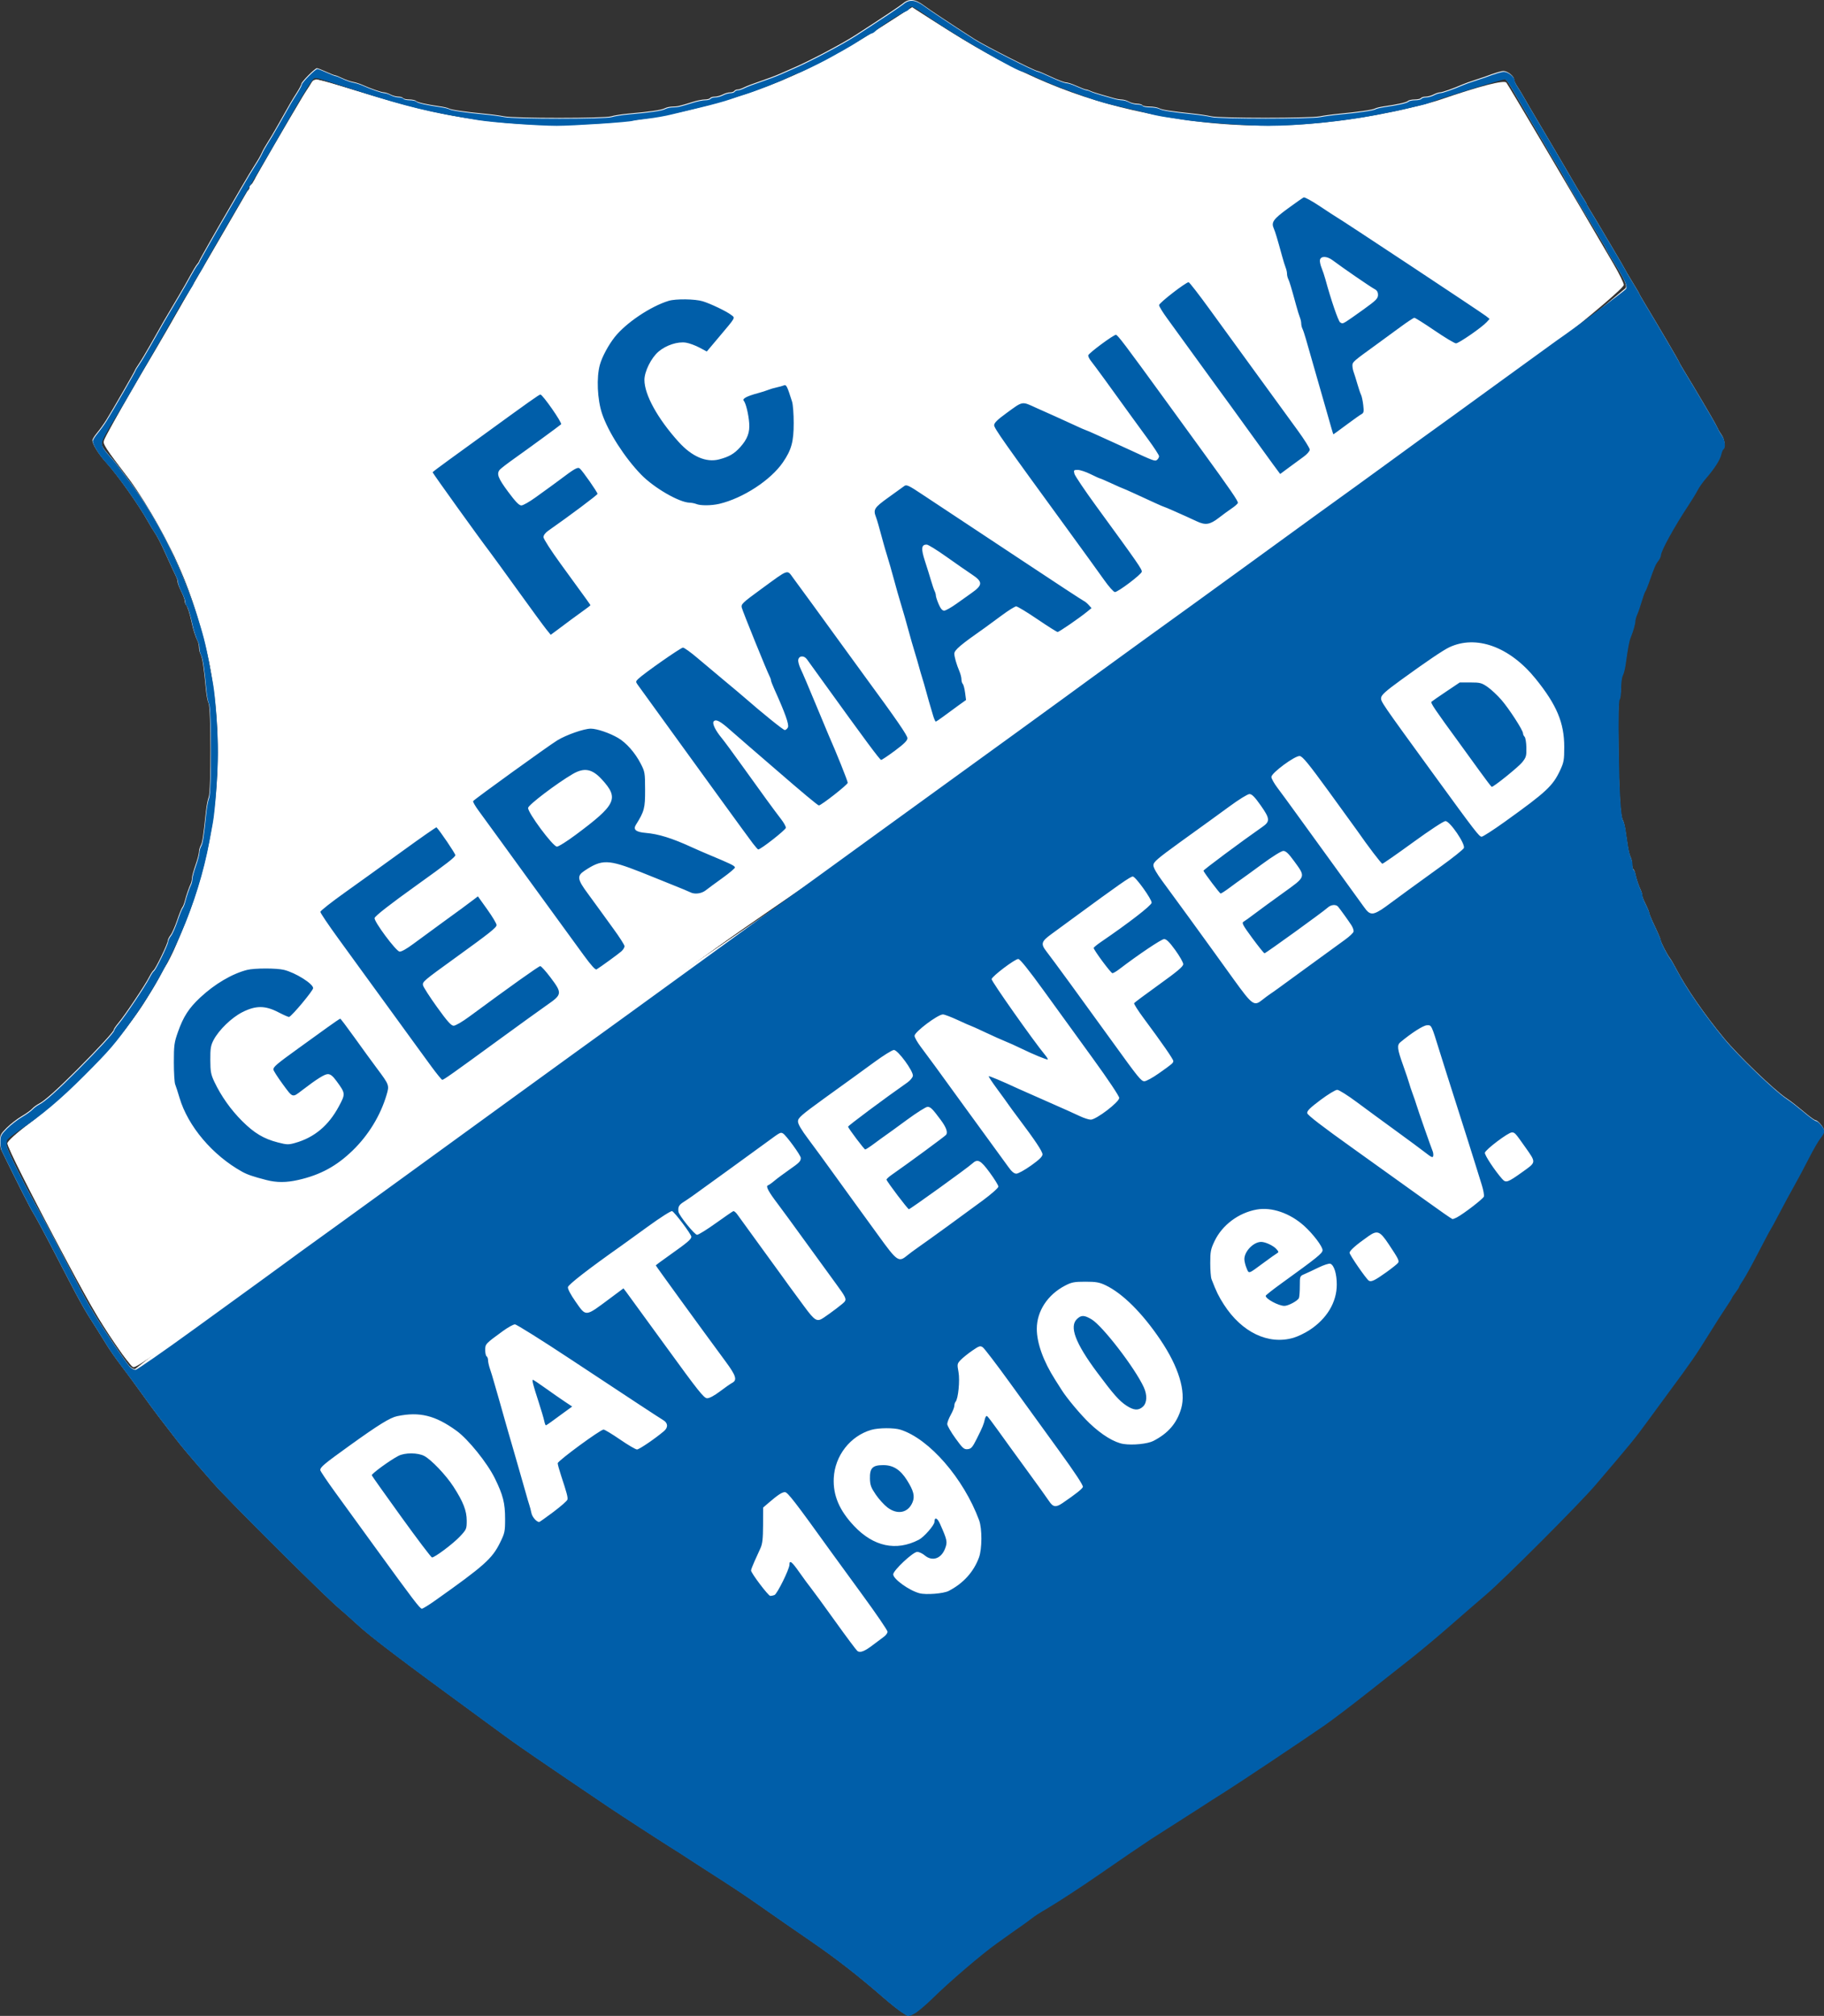 <?xml version="1.0" encoding="UTF-8" standalone="no"?>
<!-- Created with Inkscape (http://www.inkscape.org/) -->

<svg
   xmlns:dc="http://purl.org/dc/elements/1.1/"
   xmlns:cc="http://creativecommons.org/ns#"
   xmlns:rdf="http://www.w3.org/1999/02/22-rdf-syntax-ns#"
   xmlns:svg="http://www.w3.org/2000/svg"
   xmlns="http://www.w3.org/2000/svg"
   xmlns:sodipodi="http://sodipodi.sourceforge.net/DTD/sodipodi-0.dtd"
   xmlns:inkscape="http://www.inkscape.org/namespaces/inkscape"
   version="1.1"
   width="1283"
   height="1417.91"
   id="svg2917"
   inkscape:version="0.47 r22583"
   sodipodi:docname="fc_germania_dattenfeld_6.svg">
  <rect width="100%" height="100%" fill="#333333" stroke="none"/>
  <sodipodi:namedview
     pagecolor="#ffffff"
     bordercolor="#666666"
     borderopacity="1"
     objecttolerance="10"
     gridtolerance="10"
     guidetolerance="10"
     inkscape:pageopacity="0"
     inkscape:pageshadow="2"
     inkscape:window-width="1680"
     inkscape:window-height="1000"
     id="namedview2830"
     showgrid="false"
     inkscape:zoom="0.94153908"
     inkscape:cx="760.88421"
     inkscape:cy="-44.74936"
     inkscape:window-x="-8"
     inkscape:window-y="-8"
     inkscape:window-maximized="1"
     inkscape:current-layer="svg2917" />
  <defs
     id="defs2919">
    <inkscape:perspective
       sodipodi:type="inkscape:persp3d"
       inkscape:vp_x="0 : 708.95496 : 1"
       inkscape:vp_y="0 : 1000 : 0"
       inkscape:vp_z="1283 : 708.95496 : 1"
       inkscape:persp3d-origin="641.5 : 472.63664 : 1"
       id="perspective2834" />
    <inkscape:perspective
       id="perspective2844"
       inkscape:persp3d-origin="0.5 : 0.33333333 : 1"
       inkscape:vp_z="1 : 0.5 : 1"
       inkscape:vp_y="0 : 1000 : 0"
       inkscape:vp_x="0 : 0.5 : 1"
       sodipodi:type="inkscape:persp3d" />
  </defs>
  <g
     transform="translate(291.5,176.593)"
     id="layer1">
    <path
       d="m 342.708,1238.491 c -2.361,-1.519 -8.211,-6.173 -13,-10.342 -17.876,-15.562 -33.326,-27.578 -51.376,-39.953 -12.078,-8.281 -22.245,-15.334 -35.332,-24.509 -12.17,-8.532 -17.968,-12.37 -40.5,-26.809 -3.575,-2.291 -7.805,-5.027 -9.399,-6.081 -5.334,-3.524 -7.469,-4.892 -13.804,-8.841 -6.442,-4.016 -35.099,-22.637 -42.297,-27.483 -16.042,-10.801 -46.138,-31.215 -51.5,-34.932 -3.575,-2.478 -8.75,-6.058 -11.5,-7.956 -2.75,-1.898 -7.7,-5.434 -11,-7.858 -3.3,-2.424 -10.753,-7.881 -16.563,-12.126 -56.025,-40.941 -76.81,-56.697 -86.319,-65.435 -4.885,-4.489 -10.735,-9.694 -13,-11.567 -9.496,-7.851 -77.804,-75.774 -88.499,-87.999 -17.406,-19.897 -21.721,-25.006 -27.944,-33.086 -3.121,-4.053 -7.8,-10.128 -10.397,-13.5 -2.597,-3.372 -8.097,-10.857 -12.222,-16.631 -4.125,-5.775 -10.55,-14.508 -14.278,-19.407 -3.728,-4.899 -8.293,-11.424 -10.145,-14.5 -1.852,-3.076 -4.81,-7.843 -6.575,-10.593 -10.648,-16.594 -10.389,-16.124 -33.362,-60.5 -4.698,-9.075 -9.939,-18.75 -11.645,-21.5 -2.477,-3.992 -10.419,-19.643 -22.701,-44.736 -0.467,-0.955 -0.85,-3.769 -0.85,-6.253 0,-4.058 0.484,-4.999 4.757,-9.264 2.616,-2.611 7.301,-6.241 10.409,-8.068 3.109,-1.827 6.479,-4.235 7.49,-5.352 1.011,-1.117 3.189,-2.716 4.841,-3.552 3.86,-1.955 12.746,-9.907 26.806,-23.986 14.695,-14.715 25.697,-26.67 25.697,-27.923 0,-0.553 1.506,-2.774 3.347,-4.935 4.28,-5.025 18.763,-26.639 21.519,-32.112 1.158,-2.3 2.566,-4.467 3.129,-4.815 1.372,-0.848 10.005,-18.678 10.005,-20.664 0,-0.863 0.881,-2.689 1.958,-4.059 1.077,-1.369 3.147,-6.042 4.599,-10.385 1.453,-4.342 3.091,-8.445 3.641,-9.117 0.55,-0.672 1.366,-2.697 1.813,-4.5 0.974,-3.925 2.926,-9.615 4.123,-12.015 0.476,-0.955 0.875,-2.755 0.887,-4 0.012,-1.245 1.135,-5.414 2.496,-9.264 1.361,-3.85 2.477,-8.042 2.479,-9.316 0.002,-1.274 0.553,-3.299 1.224,-4.5 1.154,-2.067 1.773,-6.109 3.628,-23.684 0.436,-4.125 1.323,-8.767 1.972,-10.315 1.703,-4.062 1.655,-62.976 -0.054,-66.001 -0.679,-1.201 -1.557,-5.784 -1.951,-10.184 -1.265,-14.108 -2.446,-21.944 -3.645,-24.184 -0.643,-1.201 -1.17,-3.345 -1.17,-4.764 0,-1.419 -0.39,-3.361 -0.866,-4.316 -1.505,-3.017 -3.32,-8.594 -4.146,-12.736 -1.186,-5.947 -3.054,-11.874 -4.081,-12.95 -0.499,-0.522 -0.907,-1.775 -0.907,-2.783 0,-1.008 -1.125,-4.053 -2.5,-6.767 -1.375,-2.713 -2.5,-5.63 -2.5,-6.48 0,-0.851 -0.376,-2.328 -0.836,-3.283 -1.35,-2.806 -5.664,-12.169 -9.292,-20.173 -1.854,-4.09 -4.452,-9.04 -5.772,-11 -1.32,-1.96 -3.528,-5.588 -4.908,-8.063 -6.583,-11.812 -21.25,-32.548 -29.369,-41.519 -5.521,-6.101 -9.823,-13.004 -9.823,-15.761 0,-0.748 1.482,-3.128 3.293,-5.29 1.811,-2.162 4.704,-6.18 6.428,-8.93 4.085,-6.516 20.279,-34.623 20.279,-35.197 0,-0.244 1.276,-2.324 2.836,-4.623 1.56,-2.299 4.988,-8.005 7.619,-12.68 8.695,-15.453 10.875,-19.212 20.001,-34.5 2.627,-4.4 6.354,-10.925 8.282,-14.5 1.928,-3.575 4.126,-7.21 4.884,-8.079 0.758,-0.868 1.378,-1.823 1.378,-2.121 0,-0.449 12.366,-22.211 20.394,-35.889 1.158,-1.974 5.203,-8.949 8.987,-15.5 3.785,-6.551 8.364,-14.162 10.176,-16.912 1.812,-2.75 3.871,-6.35 4.575,-8 0.704,-1.65 2.463,-4.8 3.909,-7 1.446,-2.2 4.782,-7.825 7.413,-12.5 8.768,-15.579 9.859,-17.453 13.212,-22.694 1.833,-2.865 3.333,-5.703 3.333,-6.305 0,-1.382 9.551,-11 10.923,-11 0.56,0 3.477,1.125 6.484,2.5 3.006,1.375 5.86,2.5 6.342,2.5 0.482,0 2.763,0.912 5.07,2.026 2.307,1.114 5.654,2.283 7.438,2.597 1.784,0.314 4.819,1.279 6.744,2.146 5.82,2.619 13.371,5.231 15.122,5.231 0.907,0 2.939,0.672 4.514,1.494 1.575,0.822 4.075,1.497 5.555,1.5 1.48,0.003 2.969,0.456 3.309,1.006 0.34,0.55 2.301,1 4.359,1 2.058,0 4.206,0.465 4.775,1.034 1.021,1.021 7.136,2.401 16.866,3.804 2.75,0.397 5.564,1.073 6.254,1.503 1.452,0.905 11.843,2.431 24.746,3.636 4.95,0.462 11.25,1.304 14,1.872 7.169,1.48 71.034,1.475 75.507,-0.005 1.921,-0.636 7.543,-1.511 12.493,-1.944 14.781,-1.293 22.871,-2.492 25.184,-3.73 1.201,-0.643 3.644,-1.17 5.429,-1.17 3.25,0 4.949,-0.397 14.521,-3.393 2.824,-0.884 6.51,-1.607 8.191,-1.607 1.681,0 3.335,-0.45 3.675,-1 0.34,-0.55 1.829,-1.003 3.309,-1.006 1.48,-0.003 3.98,-0.678 5.555,-1.5 1.575,-0.822 3.911,-1.494 5.191,-1.494 1.28,0 2.605,-0.45 2.945,-1 0.34,-0.55 1.379,-1.003 2.309,-1.006 0.93,-0.003 2.99,-0.683 4.577,-1.511 1.587,-0.828 6.779,-2.809 11.537,-4.404 4.758,-1.594 10.66,-3.804 13.114,-4.911 2.454,-1.107 6.263,-2.77 8.463,-3.696 11.624,-4.893 35.458,-17.424 45.5,-23.923 19.377,-12.54 30.739,-20.122 33.327,-22.238 4.277,-3.498 8.34,-3.023 14.736,1.724 4.482,3.327 17.4,11.892 35.438,23.498 6.934,4.461 42.494,22.466 44.372,22.466 0.512,0 4.737,1.8 9.388,4 4.651,2.2 9.407,4 10.568,4 1.161,0 4.571,1.125 7.577,2.5 3.006,1.375 5.95,2.5 6.543,2.5 0.593,0 1.859,0.405 2.814,0.9 0.955,0.495 4.436,1.662 7.736,2.592 3.3,0.93 7.382,2.1 9.071,2.6 1.689,0.499 4.164,0.924 5.5,0.943 1.336,0.019 3.554,0.679 4.929,1.465 1.375,0.786 3.936,1.445 5.691,1.465 1.755,0.019 3.469,0.485 3.809,1.035 0.34,0.55 2.646,1 5.125,1 2.479,0 5.49,0.526 6.691,1.17 2.134,1.142 7.987,2.057 24.184,3.778 4.4,0.468 10.025,1.326 12.5,1.908 5.888,1.384 69.791,1.378 76.5,-0.007 2.75,-0.568 9.05,-1.41 14,-1.872 12.903,-1.204 23.295,-2.731 24.746,-3.636 0.69,-0.43 3.504,-1.106 6.254,-1.503 9.73,-1.404 15.845,-2.783 16.866,-3.804 0.569,-0.569 2.717,-1.034 4.775,-1.034 2.058,0 4.019,-0.45 4.359,-1 0.34,-0.55 1.829,-1.003 3.309,-1.006 1.48,-0.003 3.98,-0.678 5.555,-1.5 1.575,-0.822 3.6,-1.494 4.5,-1.494 1.576,-4.9e-4 9.405,-2.744 15.636,-5.48 1.65,-0.724 5.475,-2.099 8.5,-3.055 3.025,-0.956 6.4,-2.079 7.5,-2.496 7.118,-2.696 11.335,-3.969 13.149,-3.969 2.722,0 7.351,3.678 7.351,5.84 0,0.932 1.056,3.262 2.346,5.177 1.29,1.915 3.475,5.507 4.856,7.982 1.38,2.475 5.197,9 8.482,14.5 3.285,5.5 8.594,14.5 11.798,20 3.204,5.5 7.033,12.025 8.509,14.5 1.476,2.475 4.62,7.875 6.986,12 2.366,4.125 5.14,8.719 6.163,10.21 1.023,1.49 1.86,2.962 1.86,3.27 0,0.308 1.149,2.381 2.554,4.606 1.405,2.225 3.375,5.478 4.379,7.23 1.004,1.752 5.93,10.072 10.946,18.489 5.017,8.418 9.121,15.472 9.121,15.677 0,0.205 2.25,4.038 5,8.519 2.75,4.481 5,8.327 5,8.546 0,0.22 1.976,3.674 4.391,7.677 9.699,16.073 23.609,39.821 23.609,40.308 0,0.285 1.724,3.319 3.832,6.743 3.285,5.338 10.355,17.162 13.668,22.86 0.55,0.946 2.8,4.79 5,8.543 2.2,3.753 4.34,7.658 4.757,8.678 0.416,1.02 1.654,3.115 2.75,4.654 2.062,2.896 2.691,8.442 1.07,9.443 -0.508,0.314 -1.241,2.028 -1.63,3.809 -0.796,3.645 -4.9,10.046 -10.731,16.739 -2.157,2.475 -4.784,6.188 -5.839,8.251 -1.055,2.063 -4.077,7.013 -6.715,11 -9.764,14.754 -19.147,31.831 -19.156,34.864 0,0.888 -0.883,2.732 -1.957,4.097 -1.827,2.322 -2.678,4.331 -6.69,15.788 -0.867,2.475 -1.915,4.95 -2.329,5.5 -0.414,0.55 -1.543,3.7 -2.507,7 -0.964,3.3 -2.376,7.418 -3.138,9.151 -0.761,1.733 -1.384,3.951 -1.384,4.929 0,1.862 -1.53,7.17 -3.292,11.42 -1.002,2.418 -1.947,7.494 -3.534,19 -0.417,3.025 -1.302,6.483 -1.966,7.684 -0.664,1.201 -1.207,5.274 -1.207,9.05 0,3.776 -0.462,7.328 -1.027,7.893 -0.678,0.678 -0.885,12.209 -0.61,33.95 0.415,32.775 1.384,48.597 3.15,51.434 0.51,0.819 1.262,3.74 1.671,6.489 0.409,2.75 1.152,7.733 1.65,11.073 0.498,3.34 1.414,7.023 2.035,8.184 0.622,1.161 1.13,3.464 1.13,5.118 0,1.654 0.398,3.253 0.885,3.554 0.487,0.301 1.11,1.79 1.386,3.309 0.538,2.968 2.457,8.677 3.864,11.499 0.476,0.955 0.866,2.433 0.866,3.283 0,0.851 1.125,3.767 2.5,6.48 1.375,2.713 2.5,5.461 2.5,6.105 0,0.645 1.8,4.926 4,9.513 2.2,4.588 4,8.852 4,9.476 0,1.328 4.828,10.704 6.666,12.945 0.694,0.847 2.825,4.538 4.735,8.202 6.704,12.862 19.79,31.759 33.371,48.188 9.918,11.998 34.932,36.071 43.497,41.86 3.743,2.53 5.799,4.136 15.041,11.748 2.646,2.179 5.255,3.962 5.798,3.962 1.605,0 5.891,5.143 5.891,7.069 0,0.977 -1.183,3.183 -2.628,4.901 -1.446,1.718 -5.191,8.165 -8.324,14.327 -3.133,6.162 -7.74,14.803 -10.238,19.203 -2.498,4.4 -7.125,12.95 -10.282,19 -3.158,6.05 -6.086,11.45 -6.508,12 -0.422,0.55 -4.253,7.75 -8.514,16 -4.26,8.25 -9.042,16.935 -10.626,19.3 -1.584,2.365 -2.88,4.573 -2.88,4.906 0,0.333 -1.125,2.08 -2.5,3.883 -1.375,1.803 -2.5,3.504 -2.5,3.781 0,0.277 -1.924,3.344 -4.277,6.817 -2.352,3.472 -7.616,11.713 -11.697,18.313 -9.266,14.984 -12.667,19.912 -28.526,41.334 -2.75,3.715 -9.05,12.306 -14,19.092 -9.979,13.681 -11.483,15.527 -37.677,46.23 -11.214,13.145 -64.27,66.266 -76.933,77.027 -4.735,4.024 -15.805,13.617 -24.599,21.317 -8.794,7.7 -21.431,18.275 -28.081,23.5 -6.65,5.225 -20.781,16.371 -31.401,24.769 -10.62,8.398 -23.809,18.396 -29.309,22.218 -14.303,9.94 -60.575,40.83 -69.831,46.617 -4.307,2.693 -8.844,5.571 -10.082,6.396 -2.803,1.867 -11.059,7.166 -27.269,17.5 -6.902,4.4 -13.601,8.675 -14.887,9.5 -3.582,2.297 -26.944,18.233 -35.931,24.51 -11.196,7.819 -28.79,19.345 -36.5,23.911 -7.854,4.651 -8.421,5.019 -12.5,8.115 -2.2,1.67 -5.301,3.92 -6.891,5 -1.59,1.08 -4.131,2.864 -5.647,3.964 -1.516,1.1 -6.515,4.668 -11.109,7.928 -10.427,7.399 -33.538,27.169 -45.08,38.562 -4.8,4.738 -10.58,9.603 -12.845,10.812 -2.265,1.209 -4.188,2.169 -4.273,2.134 -0.086,-0.035 -2.087,-1.307 -4.448,-2.825 z M 851.891,26.127 c 1.256,-1.998 -0.517,-5.912 -8.604,-18.986 -2.633,-4.256 -4.787,-7.968 -4.787,-8.248 0,-0.28 -3.081,-5.572 -6.847,-11.761 -10.087,-16.576 -23.153,-38.76 -23.153,-39.309 0,-0.263 -2.25,-4.106 -5,-8.54 -2.75,-4.434 -5,-8.183 -5,-8.331 0,-0.148 -5.696,-9.9 -12.658,-21.671 -6.962,-11.771 -13.771,-23.351 -15.131,-25.733 -1.36,-2.382 -3.079,-4.564 -3.819,-4.848 -1.073,-0.412 -45.832,13.478 -53.892,16.724 -1.1,0.443 -3.125,1.038 -4.5,1.323 -1.375,0.285 -5.425,1.225 -9,2.09 -6.747,1.632 -9.738,2.262 -24,5.056 -21.857,4.281 -54.363,7.517 -75.315,7.499 -13.542,-0.012 -46.404,-2.306 -58.185,-4.061 -3.85,-0.574 -10.15,-1.519 -14,-2.1 -3.85,-0.581 -9.025,-1.657 -11.5,-2.391 -2.475,-0.734 -9.9,-2.531 -16.5,-3.994 -13.385,-2.967 -17.611,-4.153 -28.5,-7.994 -16.532,-5.831 -26.162,-9.603 -34.32,-13.443 -4.707,-2.216 -8.934,-4.028 -9.394,-4.028 -3.864,0 -46.986,-25.045 -66.286,-38.499 -11.015,-7.678 -12.707,-8.428 -13.624,-6.039 -0.309,0.804 -1.532,1.767 -2.719,2.14 -2.708,0.85 -18.543,11.107 -20.947,13.567 -0.984,1.007 -2.243,1.831 -2.799,1.831 -0.555,0 -3.8,1.854 -7.211,4.12 -3.411,2.266 -9.126,5.732 -12.701,7.704 -3.575,1.971 -8.3,4.596 -10.5,5.833 -5.253,2.953 -20.586,10.344 -21.461,10.344 -0.376,0 -3.513,1.37 -6.97,3.045 -6.431,3.115 -23.791,9.916 -30.069,11.779 -1.925,0.571 -6.701,2.159 -10.612,3.529 -3.912,1.369 -13.137,3.906 -20.5,5.636 -7.363,1.73 -16.763,4 -20.888,5.043 -4.125,1.044 -11.627,2.364 -16.67,2.934 -5.044,0.57 -9.769,1.246 -10.5,1.503 -2.668,0.936 -42.089,3.532 -53.548,3.526 -12.962,-0.007 -45.062,-2.334 -55.282,-4.007 -34.065,-5.578 -49.567,-9.298 -82,-19.682 -14.575,-4.666 -27.75,-8.875 -29.278,-9.352 -1.528,-0.477 -3.328,-0.64 -4,-0.362 -1.337,0.553 -7.099,9.85 -18.538,29.91 -10.386,18.213 -14.666,25.581 -21.2,36.5 -3.127,5.225 -10.111,17.15 -15.521,26.5 -5.41,9.35 -12.677,21.894 -16.149,27.876 -3.472,5.982 -6.313,11.066 -6.313,11.298 0,0.232 -1.575,2.884 -3.5,5.893 -1.925,3.009 -3.5,5.806 -3.5,6.215 0,0.409 -1.539,3.029 -3.42,5.823 -1.881,2.793 -5.426,8.637 -7.878,12.987 -7.602,13.486 -19.747,34.644 -23.195,40.408 -1.81,3.025 -4.29,7.3 -5.512,9.5 -3.739,6.731 -13.075,22.587 -17.958,30.5 -2.546,4.125 -5.208,8.922 -5.916,10.659 -1.526,3.744 -0.804,5.509 4.8,11.735 2.033,2.258 4.57,5.282 5.638,6.72 1.068,1.438 4.565,6.094 7.771,10.347 19.77,26.226 37.367,61.161 48.233,95.755 5.275,16.793 5.794,19.026 11,47.283 1.623,8.811 3.413,33.979 3.414,48 3.6e-4,14.093 -1.962,41.489 -3.582,50 -0.314,1.65 -1.421,7.583 -2.46,13.185 -7.902,42.599 -27.143,87.226 -53.597,124.315 -12.741,17.863 -16.241,21.948 -34.314,40.051 -16.911,16.939 -30.1,28.021 -46.155,38.779 -4.198,2.813 -7.898,5.807 -8.223,6.653 -0.325,0.846 -0.317,2.996 0.017,4.778 0.531,2.833 10.726,23.542 18.825,38.239 6.732,12.216 8.566,15.613 13.765,25.5 3.037,5.775 8.574,16.35 12.304,23.5 10.736,20.582 11.556,22.071 17.886,32.503 5.673,9.349 21.139,32.17 23.569,34.778 1.137,1.22 2.915,2.218 3.951,2.218 C 141.564,519.66 520.892,301.839 851.891,26.127 z"
       id="path2868"
       style="fill:#ffffff"
       sodipodi:nodetypes="csssssssssssssssssssssssssssssssssssssssssssssssssssssssssssssssssssssssssssssssssssssssssssssssssssssssssssssssssssssssssssssssssssssssssssssssssssssssssssssssssssssssssssssssssssssssssssssssssssssssssssssssssssssssssssssssssssssssssssssccssssssssssssssssssssssssssssssssssssssssssssssssssssssssssssssssssssssssscc" />
    <path
       style="fill:#ffffff"
       d="M 93.075,961.187 C 91.017,959.829 76.618,939.093 68.728,926.125 54.481,902.708 5.344,808.157 5.344,804.157 c 0,-1.313 7.604,-8.076 16.898,-15.028 C 43.238,773.421 74.506,742.506 88.791,723.33 127.49,671.38 148.33,615.082 152.508,551.198 156.318,492.948 145.548,437.928 120.213,386.222 109.742,364.852 94.027,339.846 81.014,323.85 c -4.443,-5.462 -8.078,-11.137 -8.078,-12.612 0,-2.442 8.071,-16.702 54.824,-96.868 8.431,-14.457 32.033,-55.012 52.449,-90.121 20.416,-35.11 38.046,-65.089 39.178,-66.621 1.972,-2.668 3.204,-2.426 29.2,5.721 64.246,20.137 102.037,26.051 155.545,24.342 35.469,-1.133 55.314,-3.803 86.549,-11.645 50.342,-12.639 85.706,-28.44 133.04,-59.444 9.248,-6.058 17.187,-11.014 17.642,-11.014 0.455,0 9.11,5.314 19.233,11.81 24.117,15.474 44.618,27.227 56.708,32.511 5.37,2.347 10.308,4.728 10.973,5.291 l -63.652,494.872 -126.431,91.623 C 468.656,692.088 352.593,776.251 280.275,828.724 92.469,964.994 95.546,962.817 93.075,961.187 z"
       id="path2863"
       transform="translate(-291.5,-176.593)"
       sodipodi:nodetypes="csssssssssssssssssscccsc" />
  </g>
  <path
     style="fill:#ffffff"
     d="m 335.204,775.714 c -21.689,-29.919 -41.063,-75.065 -50.117,-116.782 -4.087,-18.834 -4.239,-21.045 -4.267,-62.334 -0.027,-38.837 0.289,-44.34 3.403,-59.33 5.204,-25.049 13.174,-49.553 24.427,-75.101 4.406,-10.002 25.133,-44.496 33.866,-56.359 7.831,-10.638 11.122,-17.534 11.122,-23.308 0,-4.32 0.397,-3.611 -55.095,-98.322 -21.539,-36.762 -51.036,-87.117 -65.549,-111.901 -14.513,-24.783 -27.47,-46.581 -28.794,-48.44 -2.945,-4.134 -5.41,-4.203 -16.301,-0.456 -4.673,1.608 -8.496,2.68 -8.496,2.383 0,-0.673 23.237,-40.807 33.292,-57.502 4.105,-6.815 8.48,-12.392 9.723,-12.392 1.242,0 14.208,3.69 28.813,8.2 34.16,10.549 52.128,15.02 75.37,18.758 53.697,8.635 110.946,6.459 161.334,-6.132 53.092,-13.266 87.067,-28.541 140.738,-63.272 l 12.932,-8.369 16.116,10.417 c 51.321,33.173 91.621,51.137 139.014,61.966 62.079,14.185 118.73,14.488 183.651,0.982 11.756,-2.446 26.444,-6.185 32.64,-8.309 28.231,-9.68 44.912,-13.978 46.557,-11.996 1.318,1.588 47.334,79.452 75.533,127.811 3.896,6.682 7.084,13.187 7.084,14.456 0,3.713 -80.728,68.611 -158.463,127.39 -105.109,79.478 -186.523,137.113 -416.811,295.073 -67.841,46.534 -93.621,64.793 -175.737,124.465 -26.849,19.511 -49.265,35.488 -49.814,35.506 -0.549,0.017 -3.326,-3.179 -6.171,-7.103 l 0,0 z"
     id="path2867" />
  <path
     style="fill:#ffffff"
     d="m 116.3,378.589 c -3.468,-6.807 -8.856,-16.471 -11.972,-21.476 -3.116,-5.005 -7.179,-13.733 -9.029,-19.397 -4.035,-12.356 -5.806,-9.882 20.981,-29.307 l 18.736,-13.587 4.545,2.988 c 2.5,1.643 9.134,5.762 14.742,9.152 l 10.196,6.164 5.181,-2.79 c 5.98,-3.22 18.736,-13.813 18.736,-15.558 0,-0.65 -16.729,-12.212 -37.175,-25.695 -20.446,-13.483 -37.776,-25.023 -38.509,-25.646 -0.734,-0.623 6.635,-14.861 16.375,-31.641 9.74,-16.78 23.855,-41.102 31.366,-54.05 l 13.657,-23.542 12.571,-3.378 c 10.678,-2.87 12.769,-3.057 13.884,-1.241 6.046,9.843 67.962,114.946 74.315,126.149 4.48,7.901 8.145,15.105 8.145,16.01 0,2.367 -10.945,10.649 -84.864,64.219 -36.349,26.342 -68.223,49.494 -70.831,51.449 l -4.742,3.554 -6.306,-12.376 z"
     id="path2869" />
  <path
     style="fill:#ffff00"
     d=""
     id="path2871" />
  <path
     style="fill:#ffffff"
     d="m 102.509,709.816 c -2.249,-2.249 -2.058,-3.034 2.477,-10.139 2.703,-4.235 6.63,-11.08 8.727,-15.211 4.619,-9.101 6.505,-10.836 26.948,-24.796 14.231,-9.718 16.37,-10.739 18.604,-8.885 4.115,3.415 9.903,13.519 9.037,15.775 -1.209,3.152 -59.184,45.694 -62.27,45.694 -0.597,0 -2.182,-1.097 -3.523,-2.438 z"
     id="path2873" />
  <path
     style="fill:#ffffff"
     d="m 84.228,328.331 c -8.294,-11.032 -11.567,-16.574 -11.022,-18.659 0.89,-3.405 37.092,-66.049 38.169,-66.049 1.237,0 70.151,46.723 73.086,49.551 2.722,2.624 2.549,2.903 -6.008,9.659 -4.846,3.826 -10.253,7.331 -12.015,7.788 -2.226,0.577 -7.338,-1.727 -16.751,-7.549 -7.451,-4.609 -14.04,-8.38 -14.643,-8.38 -1.596,0 -30.512,20.903 -37.123,26.836 -6.206,5.569 -6.742,8.161 -3.361,16.251 1.25,2.992 2.091,5.621 1.869,5.843 -0.222,0.222 -5.712,-6.659 -12.201,-15.29 z"
     id="path2875" />
  <path
     style="fill:#ffffff"
     d="M 85.925,952.277 C 73.188,934.375 64.724,920.206 47.524,887.991 20.683,837.719 5.166,806.99 5.207,804.188 c 0.022,-1.483 6.45,-7.313 15.248,-13.829 19.855,-14.705 56.711,-51.124 69.568,-68.743 8.86,-12.141 10.39,-13.6 11.985,-11.419 1.253,1.713 2.964,2.198 5.441,1.539 6.551,-1.742 56.913,-39.05 60.471,-44.797 1.193,-1.927 0.515,-4.185 -2.928,-9.754 -2.464,-3.986 -5.521,-7.447 -6.794,-7.692 -2.316,-0.446 -27.632,15.29 -33.994,21.13 -1.859,1.706 -3.38,2.64 -3.38,2.076 0,-0.565 2.956,-7.949 6.569,-16.409 25.524,-59.766 32.465,-127.592 19.611,-191.625 -3.897,-19.41 -12.855,-48.095 -19.921,-63.791 l -4.16,-9.24 58.656,-42.701 c 32.261,-23.486 65.59,-47.746 74.066,-53.912 8.475,-6.166 18.276,-13.759 21.779,-16.875 l 6.37,-5.664 -4.27,-8.797 c -7.354,-15.148 -78.122,-134.514 -80.228,-135.323 -1.102,-0.423 -6.758,0.387 -12.571,1.8 -5.812,1.413 -10.796,2.341 -11.075,2.062 -3.045,-3.045 19.601,-11.998 25.054,-9.906 2.544,0.976 16.117,23.667 95.394,159.473 58.303,99.877 58.823,100.924 54.314,109.504 -0.948,1.804 -7.158,11.73 -13.799,22.056 -25.288,39.32 -34.621,58.655 -45.168,93.573 -10.238,33.895 -10.656,37.441 -10.656,90.424 0,47.548 0.045,48.242 4.163,64.587 11.889,47.188 34.504,97.495 53.005,117.909 l 3.403,3.755 -122.548,88.619 c -67.401,48.741 -123.36,88.822 -124.352,89.069 -0.993,0.248 -4.834,-3.808 -8.537,-9.012 z"
     id="path2877" />
  <g
     transform="translate(-838.808,130.644)"
     id="layer1-1">
    <path
       d="m 1473.303,1284.974 c -2.361,-1.519 -8.211,-6.173 -13,-10.342 -17.876,-15.562 -33.326,-27.578 -51.376,-39.953 -12.078,-8.281 -22.244,-15.334 -35.332,-24.509 -12.17,-8.532 -17.968,-12.37 -40.5,-26.809 -3.575,-2.291 -7.805,-5.027 -9.399,-6.081 -5.334,-3.524 -7.469,-4.892 -13.804,-8.841 -6.442,-4.016 -35.099,-22.637 -42.297,-27.483 -16.042,-10.801 -46.138,-31.215 -51.5,-34.932 -3.575,-2.478 -8.75,-6.058 -11.5,-7.956 -2.75,-1.898 -7.7,-5.434 -11,-7.858 -3.3,-2.424 -10.753,-7.881 -16.563,-12.126 -56.025,-40.941 -76.81,-56.697 -86.319,-65.435 -4.885,-4.489 -10.735,-9.694 -13,-11.567 -9.496,-7.851 -77.804,-75.774 -88.499,-87.999 -17.406,-19.897 -21.721,-25.006 -27.944,-33.086 -3.121,-4.053 -7.8,-10.128 -10.397,-13.5 -2.597,-3.372 -8.097,-10.857 -12.222,-16.631 -4.125,-5.775 -10.55,-14.508 -14.278,-19.407 -3.728,-4.899 -8.293,-11.424 -10.145,-14.5 -1.852,-3.076 -4.81,-7.843 -6.575,-10.593 -10.648,-16.594 -10.389,-16.124 -33.362,-60.5 -4.698,-9.075 -9.939,-18.75 -11.645,-21.5 -2.477,-3.992 -10.419,-19.643 -22.701,-44.736 -0.467,-0.955 -0.85,-3.769 -0.85,-6.253 0,-4.058 0.484,-4.999 4.757,-9.264 2.616,-2.611 7.301,-6.241 10.409,-8.068 3.109,-1.827 6.479,-4.235 7.49,-5.352 1.011,-1.117 3.189,-2.716 4.841,-3.552 3.86,-1.955 12.746,-9.907 26.806,-23.986 14.695,-14.715 25.697,-26.67 25.697,-27.923 0,-0.553 1.506,-2.774 3.347,-4.935 4.28,-5.025 18.763,-26.639 21.519,-32.112 1.158,-2.3 2.566,-4.467 3.129,-4.815 1.372,-0.848 10.005,-18.678 10.005,-20.664 0,-0.863 0.881,-2.689 1.958,-4.059 1.077,-1.369 3.147,-6.042 4.599,-10.385 1.453,-4.342 3.091,-8.445 3.641,-9.117 0.55,-0.672 1.366,-2.697 1.813,-4.5 0.974,-3.925 2.926,-9.615 4.123,-12.015 0.476,-0.955 0.875,-2.755 0.887,-4 0.012,-1.245 1.135,-5.414 2.496,-9.264 1.361,-3.85 2.477,-8.042 2.479,-9.316 0.002,-1.274 0.553,-3.299 1.224,-4.5 1.154,-2.067 1.773,-6.109 3.628,-23.684 0.436,-4.125 1.323,-8.767 1.972,-10.315 1.703,-4.062 1.655,-62.976 -0.054,-66.001 -0.679,-1.201 -1.557,-5.784 -1.951,-10.184 -1.265,-14.108 -2.446,-21.944 -3.645,-24.184 -0.643,-1.201 -1.17,-3.345 -1.17,-4.764 0,-1.419 -0.39,-3.361 -0.866,-4.316 -1.505,-3.017 -3.32,-8.594 -4.146,-12.736 -1.186,-5.947 -3.054,-11.874 -4.081,-12.95 -0.499,-0.522 -0.907,-1.775 -0.907,-2.783 0,-1.008 -1.125,-4.053 -2.5,-6.767 -1.375,-2.713 -2.5,-5.63 -2.5,-6.48 0,-0.851 -0.376,-2.328 -0.836,-3.283 -1.35,-2.806 -5.664,-12.169 -9.292,-20.173 -1.854,-4.09 -4.452,-9.04 -5.772,-11 -1.32,-1.96 -3.528,-5.588 -4.908,-8.063 -6.583,-11.812 -21.25,-32.548 -29.369,-41.519 -5.521,-6.101 -9.823,-13.004 -9.823,-15.761 0,-0.748 1.482,-3.128 3.293,-5.29 1.811,-2.162 4.704,-6.18 6.428,-8.93 4.085,-6.516 20.279,-34.623 20.279,-35.197 0,-0.244 1.276,-2.324 2.836,-4.623 1.56,-2.299 4.988,-8.005 7.619,-12.68 8.695,-15.453 10.875,-19.212 20.001,-34.5 2.627,-4.4 6.354,-10.925 8.282,-14.5 1.928,-3.575 4.126,-7.21 4.884,-8.079 0.758,-0.868 1.378,-1.823 1.378,-2.121 0,-0.449 12.366,-22.211 20.394,-35.889 1.158,-1.974 5.203,-8.949 8.987,-15.5 3.785,-6.551 8.364,-14.162 10.177,-16.912 1.812,-2.75 3.871,-6.35 4.575,-8 0.704,-1.65 2.463,-4.8 3.909,-7 1.446,-2.2 4.782,-7.825 7.413,-12.5 8.768,-15.579 9.859,-17.453 13.212,-22.694 1.833,-2.865 3.333,-5.703 3.333,-6.305 0,-1.382 9.551,-11 10.923,-11 0.56,0 3.478,1.125 6.484,2.5 3.006,1.375 5.86,2.5 6.342,2.5 0.482,0 2.763,0.912 5.07,2.026 2.307,1.114 5.654,2.283 7.438,2.597 1.784,0.314 4.819,1.279 6.744,2.146 5.82,2.619 13.371,5.231 15.122,5.231 0.907,0 2.939,0.672 4.514,1.494 1.575,0.822 4.075,1.497 5.555,1.5 1.48,0.003 2.969,0.456 3.309,1.006 0.34,0.55 2.301,1 4.359,1 2.058,0 4.206,0.465 4.775,1.034 1.021,1.021 7.136,2.401 16.866,3.804 2.75,0.397 5.564,1.073 6.254,1.503 1.452,0.905 11.843,2.431 24.746,3.636 4.95,0.462 11.25,1.304 14,1.872 7.17,1.48 71.034,1.475 75.507,-0.005 1.921,-0.636 7.543,-1.511 12.493,-1.944 14.781,-1.293 22.871,-2.492 25.184,-3.73 1.201,-0.643 3.644,-1.17 5.429,-1.17 3.249,0 4.949,-0.397 14.521,-3.393 2.824,-0.884 6.51,-1.607 8.191,-1.607 1.681,0 3.335,-0.45 3.675,-1 0.34,-0.55 1.829,-1.003 3.309,-1.006 1.48,-0.003 3.98,-0.678 5.555,-1.5 1.575,-0.822 3.911,-1.494 5.191,-1.494 1.28,0 2.605,-0.45 2.945,-1 0.34,-0.55 1.379,-1.003 2.309,-1.006 0.93,-0.003 2.99,-0.683 4.577,-1.511 1.587,-0.828 6.779,-2.809 11.537,-4.404 4.758,-1.594 10.66,-3.804 13.114,-4.911 2.454,-1.107 6.263,-2.77 8.463,-3.696 11.624,-4.893 35.459,-17.424 45.5,-23.923 19.377,-12.54 30.739,-20.122 33.327,-22.238 4.277,-3.498 8.34,-3.023 14.736,1.724 4.482,3.327 17.4,11.892 35.438,23.498 6.934,4.461 42.494,22.466 44.372,22.466 0.512,0 4.737,1.8 9.388,4 4.651,2.2 9.407,4 10.569,4 1.161,0 4.571,1.125 7.577,2.5 3.006,1.375 5.95,2.5 6.543,2.5 0.593,0 1.859,0.405 2.814,0.9 0.955,0.495 4.436,1.662 7.736,2.592 3.3,0.93 7.382,2.1 9.071,2.6 1.689,0.499 4.164,0.924 5.5,0.943 1.336,0.019 3.554,0.679 4.929,1.465 1.375,0.786 3.936,1.445 5.691,1.465 1.755,0.019 3.469,0.485 3.809,1.035 0.34,0.55 2.646,1 5.125,1 2.479,0 5.49,0.526 6.691,1.17 2.134,1.142 7.987,2.057 24.184,3.778 4.4,0.468 10.025,1.326 12.5,1.908 5.888,1.384 69.791,1.378 76.5,-0.007 2.75,-0.568 9.05,-1.41 14,-1.872 12.903,-1.204 23.294,-2.731 24.746,-3.636 0.69,-0.43 3.504,-1.106 6.254,-1.503 9.73,-1.404 15.845,-2.783 16.866,-3.804 0.569,-0.569 2.717,-1.034 4.775,-1.034 2.058,0 4.019,-0.45 4.359,-1 0.34,-0.55 1.829,-1.003 3.309,-1.006 1.48,-0.003 3.98,-0.678 5.555,-1.5 1.575,-0.822 3.6,-1.494 4.5,-1.494 1.576,-4.9e-4 9.405,-2.744 15.636,-5.48 1.65,-0.724 5.475,-2.099 8.5,-3.055 3.025,-0.956 6.4,-2.079 7.5,-2.496 7.118,-2.696 11.335,-3.969 13.149,-3.969 2.722,0 7.351,3.678 7.351,5.84 0,0.932 1.056,3.262 2.346,5.177 1.29,1.915 3.475,5.507 4.856,7.982 1.38,2.475 5.197,9 8.482,14.5 3.285,5.5 8.594,14.5 11.798,20 3.204,5.5 7.033,12.025 8.509,14.5 1.476,2.475 4.62,7.875 6.986,12 2.366,4.125 5.14,8.719 6.163,10.21 1.023,1.49 1.86,2.962 1.86,3.27 0,0.308 1.149,2.381 2.554,4.606 1.405,2.225 3.375,5.478 4.379,7.23 1.004,1.752 5.93,10.072 10.946,18.489 5.017,8.418 9.121,15.472 9.121,15.677 0,0.205 2.25,4.038 5,8.519 2.75,4.481 5,8.327 5,8.546 0,0.22 1.976,3.674 4.391,7.677 9.699,16.073 23.609,39.821 23.609,40.308 0,0.285 1.724,3.319 3.832,6.743 3.285,5.338 10.355,17.162 13.668,22.86 0.55,0.946 2.8,4.79 5,8.543 2.2,3.753 4.34,7.658 4.757,8.678 0.416,1.02 1.654,3.115 2.75,4.654 2.062,2.896 2.691,8.442 1.07,9.443 -0.508,0.314 -1.241,2.028 -1.63,3.809 -0.796,3.645 -4.9,10.046 -10.731,16.739 -2.157,2.475 -4.784,6.188 -5.839,8.251 -1.055,2.063 -4.077,7.013 -6.715,11 -9.764,14.754 -19.147,31.831 -19.156,34.864 0,0.888 -0.883,2.732 -1.957,4.097 -1.827,2.322 -2.678,4.331 -6.69,15.788 -0.867,2.475 -1.915,4.95 -2.329,5.5 -0.414,0.55 -1.543,3.7 -2.507,7 -0.964,3.3 -2.376,7.418 -3.138,9.151 -0.761,1.733 -1.384,3.951 -1.384,4.929 0,1.862 -1.53,7.17 -3.292,11.42 -1.002,2.418 -1.947,7.494 -3.534,19 -0.417,3.025 -1.302,6.483 -1.966,7.684 -0.664,1.201 -1.207,5.274 -1.207,9.05 0,3.776 -0.462,7.328 -1.027,7.893 -0.678,0.678 -0.885,12.209 -0.61,33.95 0.415,32.775 1.384,48.597 3.15,51.434 0.51,0.819 1.262,3.74 1.671,6.489 0.409,2.75 1.152,7.733 1.65,11.073 0.498,3.34 1.414,7.023 2.035,8.184 0.622,1.161 1.13,3.464 1.13,5.118 0,1.654 0.398,3.253 0.885,3.554 0.487,0.301 1.11,1.79 1.386,3.309 0.538,2.968 2.457,8.677 3.864,11.499 0.476,0.955 0.866,2.433 0.866,3.283 0,0.851 1.125,3.767 2.5,6.48 1.375,2.713 2.5,5.461 2.5,6.105 0,0.645 1.8,4.926 4,9.513 2.2,4.588 4,8.852 4,9.476 0,1.328 4.828,10.704 6.666,12.945 0.694,0.847 2.825,4.538 4.735,8.202 6.704,12.862 19.79,31.759 33.371,48.188 9.918,11.998 34.932,36.071 43.497,41.86 3.743,2.53 5.799,4.136 15.041,11.748 2.646,2.179 5.255,3.962 5.798,3.962 1.605,0 5.891,5.143 5.891,7.069 0,0.977 -1.183,3.183 -2.628,4.901 -1.446,1.718 -5.191,8.165 -8.324,14.327 -3.133,6.162 -7.74,14.803 -10.238,19.203 -2.498,4.4 -7.125,12.95 -10.282,19 -3.158,6.05 -6.086,11.45 -6.508,12 -0.422,0.55 -4.253,7.75 -8.514,16 -4.26,8.25 -9.042,16.935 -10.626,19.3 -1.584,2.365 -2.88,4.573 -2.88,4.906 0,0.333 -1.125,2.08 -2.5,3.883 -1.375,1.803 -2.5,3.504 -2.5,3.781 0,0.277 -1.924,3.344 -4.277,6.817 -2.352,3.472 -7.616,11.713 -11.697,18.313 -9.266,14.984 -12.667,19.912 -28.526,41.334 -2.75,3.715 -9.05,12.306 -14,19.092 -9.979,13.681 -11.483,15.527 -37.677,46.23 -11.214,13.145 -64.27,66.266 -76.933,77.027 -4.735,4.024 -15.805,13.617 -24.599,21.317 -8.794,7.7 -21.431,18.275 -28.081,23.5 -6.65,5.225 -20.781,16.371 -31.401,24.769 -10.62,8.398 -23.809,18.396 -29.309,22.218 -14.303,9.94 -60.575,40.83 -69.831,46.617 -4.307,2.693 -8.844,5.571 -10.082,6.396 -2.803,1.867 -11.059,7.166 -27.269,17.5 -6.902,4.4 -13.601,8.675 -14.887,9.5 -3.582,2.297 -26.944,18.233 -35.931,24.51 -11.196,7.819 -28.79,19.345 -36.5,23.911 -7.854,4.651 -8.421,5.019 -12.5,8.115 -2.2,1.67 -5.301,3.92 -6.891,5 -1.59,1.08 -4.131,2.864 -5.647,3.964 -1.516,1.1 -6.515,4.668 -11.11,7.928 -10.427,7.399 -33.538,27.169 -45.08,38.562 -4.8,4.738 -10.58,9.603 -12.845,10.812 -2.265,1.209 -4.188,2.169 -4.273,2.134 -0.085,-0.035 -2.087,-1.307 -4.448,-2.825 z m -20.101,-258.891 c 2.65,-2.046 5.959,-4.528 7.355,-5.516 1.396,-0.988 2.538,-2.576 2.538,-3.528 0,-0.952 -7.884,-12.519 -17.52,-25.703 -9.636,-13.184 -19.623,-26.897 -22.194,-30.472 -25.343,-35.246 -30.563,-42 -32.458,-42 -2.039,0 -4.961,1.926 -11.641,7.673 l -3.688,3.173 -0.047,12.327 c -0.037,9.691 -0.435,13.182 -1.86,16.327 -0.997,2.2 -2.888,6.372 -4.203,9.272 -1.314,2.9 -2.39,5.749 -2.39,6.331 0,1.816 12.162,17.897 13.535,17.897 0.716,0 2.041,-0.283 2.944,-0.63 1.885,-0.723 10.522,-18.218 10.522,-21.313 0,-3.563 1.643,-2.287 7.152,5.555 2.941,4.187 6.5,9.024 7.907,10.75 1.408,1.726 9.01,12.138 16.894,23.138 7.884,11 14.991,20.534 15.794,21.186 1.937,1.573 5.2,0.29 11.36,-4.466 z m -308.021,-31.181 c 34.102,-24.163 39.796,-29.235 45.274,-40.322 3.419,-6.919 3.639,-7.946 3.639,-16.926 0,-11.088 -1.434,-16.745 -7.231,-28.533 -5.334,-10.845 -18.688,-27.416 -26.901,-33.381 -14.965,-10.868 -26.059,-13.605 -41.804,-10.312 -5.001,1.046 -13.281,6.17 -33.563,20.773 -18.024,12.977 -20.5,15.053 -20.5,17.193 0,0.631 4.709,7.632 10.464,15.559 5.755,7.927 18.467,25.445 28.25,38.929 26.752,36.876 31.403,42.983 32.738,42.983 0.672,0 5.007,-2.683 9.635,-5.962 z m -24.069,-58.55 c -11.265,-15.612 -20.625,-28.812 -20.799,-29.333 -0.338,-1.014 12.967,-10.705 18.782,-13.679 4.529,-2.317 13.531,-2.284 18.094,0.065 4.869,2.506 15.297,13.455 20.55,21.577 6.888,10.647 9.355,16.966 9.355,23.954 0,5.789 -0.176,6.203 -4.714,11.054 -4.828,5.161 -17.833,14.925 -19.729,14.811 -0.581,-0.035 -10.274,-12.836 -21.539,-28.448 z m 384.986,52.01 c 10.309,-5.331 17.531,-13.303 21.319,-23.532 2.21,-5.968 2.262,-20.352 0.096,-26.196 -10.928,-29.477 -35.038,-57.235 -55.316,-63.688 -4.503,-1.433 -15.346,-1.377 -20.485,0.106 -14.82,4.277 -25.662,18.175 -26.438,33.89 -0.598,12.121 3.881,22.707 14.267,33.717 13.705,14.528 29.658,17.925 45.56,9.702 3.645,-1.885 10.994,-10.293 10.994,-12.579 0,-3.577 1.99,-2.914 3.864,1.288 5.147,11.54 5.406,12.797 3.611,17.499 -2.726,7.137 -9.005,9.243 -14.292,4.795 -1.634,-1.375 -4.031,-2.488 -5.327,-2.473 -2.975,0.035 -16.856,13.049 -16.856,15.804 0,3.311 11.21,11.368 18.5,13.297 4.619,1.222 16.871,0.248 20.503,-1.63 z m -43.094,-58.749 c -2.336,-1.788 -6.026,-5.859 -8.199,-9.048 -3.301,-4.843 -3.974,-6.679 -4.081,-11.141 -0.181,-7.523 1.818,-9.56 9.377,-9.56 6.981,0 12.026,3.21 16.694,10.621 4.681,7.434 5.646,11.311 3.87,15.561 -3.112,7.449 -10.609,8.964 -17.66,3.568 z m -234.89,3.146 c 5.215,-3.907 9.641,-7.807 9.837,-8.666 0.366,-1.609 -0.415,-4.55 -4.49,-16.898 -1.301,-3.942 -2.365,-7.836 -2.365,-8.652 0,-1.654 29.993,-23.68 32.245,-23.68 0.785,0 6.012,3.15 11.615,7 5.603,3.85 10.966,7 11.917,7 1.538,0 12.956,-7.778 18.974,-12.924 3.047,-2.606 2.849,-5.665 -0.5,-7.705 -3.742,-2.28 -20.889,-13.547 -65.027,-42.726 -20.502,-13.554 -38.19,-24.644 -39.306,-24.644 -1.116,0 -4.966,2.138 -8.555,4.75 -12.173,8.86 -12.361,9.063 -12.361,13.28 0,2.119 0.45,4.13 1,4.47 0.55,0.34 1,1.589 1,2.776 0,1.187 0.628,3.973 1.397,6.191 0.768,2.218 1.945,6.058 2.616,8.533 0.671,2.475 1.581,5.625 2.023,7 0.442,1.375 1.54,5.2 2.44,8.5 0.9,3.3 2.233,8.025 2.963,10.5 0.73,2.475 1.882,6.525 2.56,9 0.678,2.475 1.595,5.625 2.037,7 0.442,1.375 1.549,5.2 2.46,8.5 0.911,3.3 2.719,9.6 4.018,14 1.299,4.4 3.101,10.7 4.004,14 0.903,3.3 2.028,7.125 2.499,8.5 0.472,1.375 1.146,3.962 1.499,5.749 0.544,2.756 3.605,6.251 5.474,6.251 0.3,0 4.813,-3.197 10.027,-7.104 z m -6.537,-64.146 c -0.373,-1.788 -2.141,-7.75 -3.929,-13.25 -3.887,-11.957 -4.796,-15.5 -3.977,-15.5 0.337,0 4.284,2.63 8.769,5.845 4.486,3.215 10.559,7.446 13.496,9.402 l 5.34,3.556 -5.84,4.243 c -3.212,2.334 -7.273,5.303 -9.024,6.598 -1.751,1.295 -3.402,2.355 -3.671,2.355 -0.268,0 -0.792,-1.462 -1.165,-3.25 z m 364.629,57.939 c 9.118,-6.217 13.748,-9.878 14.296,-11.306 0.396,-1.032 -5.397,-9.851 -16.9,-25.727 -9.626,-13.286 -25.154,-34.732 -34.506,-47.657 -9.352,-12.925 -17.903,-24.117 -19.002,-24.872 -1.79,-1.229 -2.564,-0.982 -7.417,2.36 -2.98,2.052 -6.613,4.979 -8.073,6.503 -2.556,2.668 -2.615,2.984 -1.593,8.514 1.087,5.881 -0.19,18.88 -2.057,20.945 -0.472,0.522 -0.859,1.786 -0.859,2.808 0,1.022 -1.125,3.873 -2.5,6.335 -1.375,2.463 -2.5,5.393 -2.5,6.512 0,1.119 2.587,5.62 5.75,10.003 5.12,7.096 6.064,7.937 8.622,7.68 2.458,-0.247 3.376,-1.295 6.376,-7.288 4.161,-8.312 4.902,-10.104 5.704,-13.791 0.334,-1.535 1.038,-2.525 1.564,-2.199 0.526,0.325 3.901,4.731 7.499,9.791 3.598,5.06 12.627,17.524 20.064,27.699 7.438,10.175 14.63,20.188 15.984,22.25 2.857,4.352 4.837,4.651 9.547,1.439 z m 63.888,-43.704 c 10.462,-5.384 16.556,-12.498 19.561,-22.837 3.486,-11.99 -1.742,-29.199 -14.701,-48.395 -12.708,-18.823 -26.583,-32.605 -38.546,-38.289 -4.317,-2.051 -6.694,-2.465 -14.158,-2.465 -7.817,0 -9.646,0.351 -14.231,2.73 -12.322,6.393 -19.923,17.994 -19.923,30.405 0,10.039 4.594,22.779 12.933,35.865 1.928,3.025 3.969,6.236 4.536,7.136 3.75,5.953 13.38,17.439 19.644,23.428 8.52,8.148 17.439,13.588 23.887,14.571 6.54,0.996 16.957,-0.071 20.998,-2.15 z m -19.076,-24.923 c -5.041,-3.35 -9.06,-7.916 -20.504,-23.295 -15.362,-20.645 -19.735,-32.301 -14.103,-37.592 2.967,-2.788 5.045,-2.74 10.117,0.232 7.719,4.524 30.668,34.346 36.842,47.877 2.491,5.459 2.256,10.87 -0.588,13.542 -3.141,2.951 -6.502,2.733 -11.764,-0.764 z m -285.82,-9.899 c 3.519,-2.66 7.412,-5.376 8.649,-6.035 3.633,-1.935 2.688,-5.038 -4.5,-14.787 -18.706,-25.368 -49.25,-67.433 -49.25,-67.826 0,-0.18 4.612,-3.587 10.25,-7.572 12.017,-8.495 14.75,-10.827 14.75,-12.588 0,-1.687 -11.758,-17.325 -13.541,-18.009 -0.753,-0.289 -8.372,4.564 -16.976,10.815 -8.585,6.237 -17.043,12.35 -18.796,13.585 -22.555,15.894 -37.231,27.267 -37.499,29.057 -0.191,1.273 1.884,5.219 5.333,10.141 7.621,10.876 6.566,10.975 24.352,-2.282 l 9.373,-6.986 1.859,2.413 c 1.023,1.327 13.68,18.704 28.127,38.616 22.755,31.363 26.616,36.21 28.869,36.25 1.611,0.029 5.037,-1.795 9,-4.791 z M 975.269,804.295 c 21.63,-15.713 42.877,-31.126 47.216,-34.25 4.339,-3.124 11.539,-8.374 16,-11.667 8.136,-6.005 10.367,-7.623 38.111,-27.633 14.452,-10.423 46.596,-33.756 124.833,-90.613 20.258,-14.722 38.105,-27.668 39.66,-28.768 1.555,-1.1 9.647,-6.95 17.983,-13 8.335,-6.05 18.903,-13.7 23.484,-17 4.581,-3.3 18.526,-13.425 30.989,-22.5 12.463,-9.075 24.858,-18.075 27.545,-20 5.12,-3.668 53.222,-38.585 115.006,-83.481 20.075,-14.588 44.6,-32.364 54.5,-39.502 9.9,-7.138 29.475,-21.321 43.5,-31.518 14.025,-10.197 29.325,-21.317 34,-24.711 4.675,-3.394 12.55,-9.145 17.5,-12.78 10.505,-7.714 68.302,-49.572 72.503,-52.509 1.573,-1.1 18.013,-13.025 36.532,-26.5 41.355,-30.091 66.139,-48.059 77.965,-56.521 4.95,-3.542 13.95,-10.081 20,-14.531 10.825,-7.962 41.958,-30.537 47.505,-34.448 1.56,-1.1 17.977,-13.025 36.483,-26.5 18.505,-13.475 35.078,-25.494 36.829,-26.708 14.551,-10.092 48.195,-35.146 49.074,-36.545 1.256,-1.998 -0.517,-5.912 -8.604,-18.986 -2.633,-4.256 -4.787,-7.968 -4.787,-8.248 0,-0.28 -3.081,-5.572 -6.847,-11.761 -10.087,-16.576 -23.153,-38.76 -23.153,-39.309 0,-0.263 -2.25,-4.106 -5,-8.54 -2.75,-4.434 -5,-8.183 -5,-8.331 0,-0.148 -5.696,-9.9 -12.658,-21.671 -6.962,-11.771 -13.771,-23.351 -15.131,-25.733 -1.36,-2.382 -3.079,-4.564 -3.819,-4.848 -1.073,-0.412 -45.832,13.478 -53.892,16.724 -1.1,0.443 -3.125,1.038 -4.5,1.323 -1.375,0.285 -5.425,1.225 -9,2.09 -6.747,1.632 -9.738,2.262 -24,5.056 -21.857,4.281 -54.363,7.517 -75.315,7.499 -13.542,-0.012 -46.404,-2.306 -58.185,-4.061 -3.85,-0.574 -10.15,-1.519 -14,-2.1 -3.85,-0.581 -9.025,-1.657 -11.5,-2.391 -2.475,-0.734 -9.9,-2.531 -16.5,-3.994 -13.385,-2.967 -17.611,-4.153 -28.5,-7.994 -16.532,-5.831 -26.162,-9.603 -34.32,-13.443 -4.707,-2.216 -8.934,-4.028 -9.394,-4.028 -3.864,0 -46.986,-25.045 -66.286,-38.499 -11.015,-7.678 -12.707,-8.428 -13.624,-6.039 -0.308,0.804 -1.532,1.767 -2.719,2.14 -2.708,0.85 -18.543,11.107 -20.947,13.567 -0.984,1.007 -2.243,1.831 -2.799,1.831 -0.555,0 -3.8,1.854 -7.211,4.12 -3.411,2.266 -9.126,5.732 -12.701,7.704 -3.575,1.971 -8.3,4.596 -10.5,5.833 -5.253,2.953 -20.586,10.344 -21.461,10.344 -0.376,0 -3.513,1.37 -6.97,3.045 -6.431,3.115 -23.791,9.916 -30.069,11.779 -1.925,0.571 -6.701,2.159 -10.612,3.529 -3.912,1.369 -13.137,3.906 -20.5,5.636 -7.363,1.73 -16.763,4 -20.888,5.043 -4.125,1.044 -11.627,2.364 -16.67,2.934 -5.043,0.57 -9.768,1.246 -10.5,1.503 -2.668,0.936 -42.089,3.532 -53.548,3.526 -12.962,-0.007 -45.062,-2.334 -55.282,-4.007 -34.065,-5.578 -49.567,-9.298 -82,-19.682 -14.575,-4.666 -27.75,-8.875 -29.278,-9.352 -1.528,-0.477 -3.328,-0.64 -4,-0.362 -1.337,0.553 -7.099,9.85 -18.538,29.91 -10.386,18.213 -14.666,25.581 -21.2,36.5 -3.127,5.225 -10.111,17.15 -15.521,26.5 -5.41,9.35 -12.677,21.894 -16.149,27.876 -3.472,5.982 -6.313,11.066 -6.313,11.298 0,0.232 -1.575,2.884 -3.5,5.893 -1.925,3.009 -3.5,5.806 -3.5,6.215 0,0.409 -1.539,3.029 -3.42,5.823 -1.881,2.793 -5.426,8.637 -7.878,12.987 -7.602,13.486 -19.747,34.644 -23.195,40.408 -1.81,3.025 -4.29,7.3 -5.512,9.5 -3.739,6.731 -13.075,22.587 -17.958,30.5 -2.546,4.125 -5.208,8.922 -5.916,10.659 -1.526,3.744 -0.804,5.509 4.8,11.735 2.033,2.258 4.57,5.282 5.638,6.72 1.068,1.438 4.565,6.094 7.771,10.347 19.77,26.226 37.367,61.161 48.233,95.755 5.275,16.793 5.794,19.026 11,47.283 1.623,8.811 3.413,33.979 3.414,48 3.6e-4,14.093 -1.962,41.489 -3.582,50 -0.314,1.65 -1.421,7.583 -2.46,13.185 -7.902,42.599 -27.143,87.226 -53.597,124.315 -12.741,17.863 -16.241,21.948 -34.314,40.051 -16.911,16.939 -30.1,28.021 -46.155,38.779 -4.198,2.813 -7.898,5.807 -8.223,6.653 -0.325,0.846 -0.317,2.996 0.017,4.778 0.531,2.833 10.726,23.542 18.825,38.239 6.732,12.216 8.566,15.613 13.765,25.5 3.037,5.775 8.574,16.35 12.304,23.5 10.736,20.582 11.556,22.071 17.886,32.503 5.673,9.349 21.139,32.17 23.569,34.778 1.137,1.22 2.915,2.218 3.951,2.218 1.036,0 19.581,-12.856 41.211,-28.569 z m 50.827,-104.981 c -9.205,-2.374 -13.34,-3.791 -17,-5.825 -20.828,-11.578 -38.108,-32.003 -44.033,-52.049 -1.15,-3.892 -2.513,-8.109 -3.029,-9.373 -0.516,-1.263 -0.938,-8.242 -0.938,-15.508 0,-12.065 0.255,-13.932 2.938,-21.518 3.755,-10.617 7.642,-16.619 15.568,-24.033 10.201,-9.543 22.424,-16.748 32.994,-19.45 5.112,-1.307 20.793,-1.323 26,-0.027 8.147,2.028 20.434,9.734 20.474,12.841 0.022,1.712 -14.769,19.458 -16.89,20.264 -0.393,0.15 -3.756,-1.313 -7.472,-3.25 -9.339,-4.868 -15.925,-4.902 -25.387,-0.131 -7.572,3.818 -16.592,12.55 -20.302,19.654 -1.974,3.781 -2.319,5.894 -2.277,13.955 0.043,8.309 0.406,10.252 2.895,15.5 4.718,9.95 11.54,19.576 19.485,27.497 8.55,8.524 15.169,12.481 25.187,15.058 6.301,1.621 7.437,1.651 12.12,0.324 13.502,-3.828 23.468,-12.165 30.726,-25.702 4.751,-8.862 4.727,-9.112 -1.727,-17.905 -2.58,-3.514 -4.169,-4.771 -6.032,-4.771 -2.292,0 -7.786,3.446 -18.09,11.345 -6.968,5.342 -6.42,5.515 -13.634,-4.315 -3.617,-4.928 -6.576,-9.572 -6.576,-10.32 0,-1.849 2.464,-3.944 16.835,-14.311 6.785,-4.894 16.231,-11.711 20.993,-15.148 4.762,-3.438 8.902,-6.25 9.201,-6.25 0.299,0 4.802,5.953 10.007,13.228 5.205,7.276 12.328,17.063 15.829,21.75 8.7,11.647 8.764,11.824 6.714,18.741 -4.264,14.384 -12.657,28.14 -23.742,38.909 -11.414,11.089 -22.826,17.279 -38.337,20.791 -8.456,1.915 -15.156,1.924 -22.5,0.03 z m 116.276,-79.638 c -3.727,-5.053 -8.126,-11.081 -9.776,-13.396 -1.65,-2.314 -11.1,-15.314 -21,-28.889 -9.9,-13.574 -18.9,-25.948 -20,-27.496 -1.1,-1.549 -7.737,-10.692 -14.75,-20.319 -7.013,-9.627 -12.724,-18.113 -12.691,-18.858 0.032,-0.745 7.795,-6.862 17.25,-13.594 9.455,-6.731 27.733,-19.89 40.617,-29.241 12.884,-9.351 23.603,-16.825 23.819,-16.609 2.427,2.427 13.252,18.424 13.243,19.569 -0.011,1.327 -5.861,5.873 -27.311,21.224 -18.622,13.327 -29.207,21.593 -29.482,23.022 -0.464,2.411 14.995,23.203 17.53,23.579 1.288,0.191 5.026,-1.906 9.921,-5.565 4.32,-3.229 13.408,-9.892 20.196,-14.806 12.677,-9.177 16.866,-12.257 22.048,-16.207 l 2.98,-2.272 6.565,9.177 c 3.611,5.048 6.565,9.996 6.565,10.998 0,1.762 -4.76,5.539 -29.452,23.368 -21.787,15.732 -22.769,16.566 -22.312,18.955 0.236,1.233 4.667,8.136 9.846,15.34 7.238,10.067 9.945,13.11 11.696,13.152 1.292,0.031 6.052,-2.729 11,-6.377 28.764,-21.209 48.879,-35.529 49.933,-35.547 0.666,-0.012 3.929,3.592 7.25,8.008 8.293,11.027 8.186,11.943 -2.237,19.185 -4.524,3.143 -20.6,14.749 -35.725,25.791 -31.208,22.784 -37.168,26.994 -38.211,26.994 -0.406,0 -3.787,-4.134 -7.513,-9.188 z m 107.33,-78.033 c -4.12,-5.653 -12.894,-17.704 -19.497,-26.779 -6.603,-9.075 -15.608,-21.45 -20.011,-27.5 -4.403,-6.05 -13.054,-17.975 -19.224,-26.5 -6.17,-8.525 -13.166,-18.131 -15.545,-21.347 -2.38,-3.216 -4.092,-6.227 -3.805,-6.691 0.778,-1.259 53.135,-39.045 59.284,-42.785 6.362,-3.87 18.718,-8.176 23.462,-8.176 4.294,0 13.24,3.043 19.179,6.523 5.785,3.39 11.899,10.314 15.875,17.977 2.991,5.764 3.115,6.491 3.145,18.5 0.033,13.012 -0.521,15.115 -6.493,24.669 -2.067,3.308 0.066,5.07 6.825,5.637 9.046,0.759 18.478,3.679 32.199,9.97 3.025,1.387 8.425,3.744 12,5.238 15.846,6.624 18.272,7.799 18.687,9.058 0.168,0.511 -3.762,3.854 -8.733,7.429 -4.972,3.575 -10.322,7.513 -11.89,8.75 -2.958,2.334 -7.811,2.929 -10.826,1.328 -0.955,-0.507 -6.461,-2.8 -12.236,-5.096 -5.775,-2.295 -11.4,-4.567 -12.5,-5.048 -1.1,-0.481 -5.6,-2.288 -10,-4.016 -23.072,-9.061 -27.414,-9.162 -39.738,-0.918 -5.372,3.594 -5,6.001 2.488,16.086 3.438,4.63 7.019,9.542 7.958,10.916 0.939,1.374 5.327,7.431 9.75,13.46 4.423,6.029 8.042,11.688 8.042,12.576 0,0.888 -1.012,2.515 -2.25,3.616 -2.089,1.859 -14.735,11.049 -17.451,12.682 -0.779,0.468 -3.837,-2.894 -8.693,-9.557 z m -6.036,-85.039 c 28.687,-21.353 30.734,-25.689 18.448,-39.073 -6.84,-7.451 -12.412,-8.463 -20.518,-3.728 -11.133,6.504 -31,21.577 -31.311,23.756 -0.449,3.146 17.498,27.308 20.274,27.295 1.12,-0.005 7.019,-3.718 13.107,-8.25 z m 124.701,5.972 c -1.776,-2.317 -11.676,-15.871 -22,-30.122 -10.324,-14.25 -23.857,-32.925 -30.072,-41.5 -19.92,-27.482 -27.665,-38.183 -29.111,-40.221 -1.246,-1.756 -1.187,-2.206 0.5,-3.829 4.093,-3.937 29.967,-22.04 31.502,-22.04 0.893,0 5.448,3.263 10.123,7.25 4.675,3.987 13.118,11.075 18.763,15.75 5.645,4.675 12.122,10.124 14.393,12.109 12.55,10.967 27.287,22.86 28.345,22.874 0.668,0.009 1.666,-0.827 2.218,-1.858 0.982,-1.835 -1.945,-10.083 -9.547,-26.903 -1.312,-2.903 -2.385,-5.721 -2.385,-6.264 0,-0.542 -0.419,-1.768 -0.93,-2.723 -1.788,-3.338 -18.981,-45.76 -19.6,-48.362 -0.58,-2.439 0.395,-3.37 13.703,-13.083 19.847,-14.486 17.976,-13.861 22.612,-7.554 10.007,13.611 15.949,21.764 29.711,40.763 8.167,11.275 17.657,24.325 21.089,29 21.742,29.615 29.41,40.753 29.412,42.721 0,1.63 -2.325,3.954 -8.748,8.735 -4.812,3.583 -9.2,6.52 -9.75,6.528 -0.883,0.012 -10.947,-13.558 -41.767,-56.319 -4.822,-6.69 -9.513,-13.198 -10.425,-14.461 -2.07,-2.868 -5.681,-2.59 -6.117,0.471 -0.17,1.196 0.639,4.121 1.799,6.5 1.16,2.379 5.732,13.1 10.16,23.825 4.428,10.725 8.668,20.891 9.422,22.591 5.418,12.213 13.426,32.184 13.427,33.486 10e-4,1.302 -18.645,15.923 -20.307,15.923 -0.72,0 -11.834,-9.264 -29.39,-24.5 -8.239,-7.15 -17.621,-15.25 -20.849,-18 -3.228,-2.75 -8.588,-7.419 -11.911,-10.375 -7.183,-6.39 -10.104,-7.963 -11.742,-6.325 -1.366,1.366 0.998,6.326 5.738,12.038 1.671,2.014 8.19,10.862 14.486,19.662 13.412,18.745 22.583,31.316 27.181,37.256 1.812,2.341 3.295,5.012 3.295,5.936 0,1.422 -17.806,15.389 -19.469,15.27 -0.292,-0.021 -1.984,-1.933 -3.76,-4.25 z m 126.771,-89.962 c -2.254,-7.501 -3.875,-13.137 -5.103,-17.75 -0.659,-2.475 -1.769,-6.3 -2.466,-8.5 -0.697,-2.2 -1.81,-6.025 -2.474,-8.5 -0.664,-2.475 -1.777,-6.3 -2.474,-8.5 -0.697,-2.2 -1.831,-6.025 -2.519,-8.5 -0.689,-2.475 -1.817,-6.525 -2.507,-9 -0.69,-2.475 -1.818,-6.525 -2.507,-9 -0.689,-2.475 -1.822,-6.3 -2.519,-8.5 -0.697,-2.2 -1.819,-6.025 -2.493,-8.5 -0.674,-2.475 -1.791,-6.525 -2.481,-9 -0.69,-2.475 -1.818,-6.525 -2.507,-9 -0.689,-2.475 -1.822,-6.3 -2.519,-8.5 -0.697,-2.2 -1.752,-5.8 -2.344,-8 -3.165,-11.756 -4.445,-16.221 -5.245,-18.297 -2.067,-5.364 -1.285,-6.604 8.709,-13.797 5.277,-3.798 10.366,-7.466 11.307,-8.15 1.466,-1.065 3.291,-0.189 12.655,6.072 6.018,4.024 15.443,10.261 20.943,13.861 5.5,3.599 28.225,18.642 50.5,33.428 22.275,14.786 41.175,27.168 42,27.515 0.825,0.348 2.398,1.63 3.495,2.849 l 1.995,2.217 -2.995,2.46 c -5.369,4.41 -19.812,14.342 -20.855,14.342 -0.56,0 -6.971,-4.05 -14.246,-9 -7.276,-4.95 -13.979,-9 -14.897,-9 -0.918,0 -5.567,2.907 -10.332,6.459 -4.765,3.552 -10.014,7.404 -11.664,8.559 -17.152,12.005 -21.5,15.689 -21.5,18.218 0,2.33 1.477,7.448 3.62,12.548 0.759,1.806 1.38,4.304 1.38,5.55 0,1.246 0.422,2.694 0.938,3.216 0.516,0.522 1.244,3.275 1.618,6.117 l 0.679,5.167 -5.343,3.833 c -2.939,2.108 -7.592,5.52 -10.341,7.583 -2.749,2.062 -5.276,3.75 -5.615,3.75 -0.339,0 -1.192,-1.913 -1.894,-4.25 z m 16.577,-78.69 c 3.784,-2.717 8.369,-5.979 10.19,-7.25 8.334,-5.818 8.409,-8.061 0.44,-13.327 -3.163,-2.09 -11.15,-7.638 -17.75,-12.33 -6.6,-4.692 -12.841,-8.558 -13.869,-8.592 -3.859,-0.127 -4.183,2.767 -1.299,11.607 1.495,4.583 3.438,10.807 4.318,13.832 0.879,3.025 1.993,6.281 2.474,7.236 0.482,0.955 0.876,2.38 0.876,3.167 0,0.787 0.884,3.493 1.964,6.014 1.352,3.154 2.559,4.583 3.87,4.583 1.048,0 5.002,-2.223 8.786,-4.94 z m -288.566,18.183 c -1.677,-2.059 -10.661,-14.319 -19.965,-27.244 -9.304,-12.925 -18.297,-25.3 -19.983,-27.5 -7.036,-9.177 -40.105,-55.221 -40.105,-55.84 0,-0.198 5.227,-4.14 11.615,-8.76 6.388,-4.62 16.255,-11.775 21.926,-15.9 35.019,-25.471 41.403,-30 42.287,-30 1.591,0 15.538,20.043 14.561,20.926 -1.335,1.207 -22.642,16.799 -32.889,24.067 -4.95,3.511 -9.562,7.06 -10.25,7.887 -2.385,2.868 -1.213,5.964 5.878,15.517 5.237,7.056 7.71,9.604 9.323,9.604 1.207,0 5.762,-2.593 10.122,-5.762 4.36,-3.169 9.052,-6.557 10.427,-7.529 1.375,-0.971 4.121,-2.991 6.103,-4.488 10.937,-8.261 12.966,-9.409 14.452,-8.176 1.945,1.614 12.445,16.641 12.445,17.811 0,0.747 -19.511,15.349 -34.75,26.007 -1.98,1.385 -3.25,3.125 -3.249,4.455 6e-4,1.205 5.381,9.571 12.014,18.682 19.795,27.188 20.985,28.844 20.985,29.209 0,0.193 -2.525,2.137 -5.611,4.321 -3.086,2.183 -6.798,4.884 -8.25,6.001 -1.452,1.117 -5.204,3.927 -8.338,6.244 l -5.699,4.213 -3.049,-3.744 z m 392.178,-34.994 c -3.393,-4.812 -15.193,-21.125 -26.224,-36.25 -44.078,-60.441 -51.009,-70.282 -51.009,-72.422 0,-1.611 2.228,-3.831 8.254,-8.225 12.298,-8.968 10.908,-8.709 21.332,-3.977 4.997,2.268 11.072,4.986 13.5,6.039 2.428,1.053 8.1,3.64 12.604,5.75 4.504,2.11 8.409,3.836 8.677,3.836 0.268,0 4.008,1.617 8.311,3.593 4.303,1.976 9.398,4.29 11.323,5.142 1.925,0.852 6.65,3.009 10.5,4.794 17.983,8.336 18.659,8.584 20.106,7.384 0.767,-0.636 1.394,-1.777 1.394,-2.533 0,-0.757 -3.487,-6.132 -7.75,-11.945 -4.263,-5.813 -9.325,-12.759 -11.25,-15.437 -14.953,-20.798 -26.74,-36.955 -28.73,-39.38 -1.301,-1.586 -2.232,-3.485 -2.068,-4.219 0.344,-1.545 17.682,-14.397 19.422,-14.397 1.234,0 6.111,6.441 35.463,46.846 10.127,13.94 20.917,28.79 23.977,33 21.04,28.944 26.803,37.336 26.382,38.421 -0.263,0.678 -2.158,2.355 -4.212,3.727 -2.054,1.372 -6.209,4.409 -9.234,6.749 -6.235,4.824 -9.404,5.311 -15.562,2.389 -2.166,-1.028 -5.513,-2.569 -7.438,-3.425 -1.925,-0.856 -6.101,-2.716 -9.28,-4.132 -3.179,-1.416 -5.96,-2.575 -6.18,-2.575 -0.22,0 -3.244,-1.308 -6.72,-2.906 -3.476,-1.598 -9.84,-4.523 -14.143,-6.5 -4.303,-1.977 -7.982,-3.594 -8.177,-3.594 -0.195,0 -3.764,-1.575 -7.931,-3.5 -4.168,-1.925 -7.826,-3.5 -8.129,-3.5 -0.303,0 -3.273,-1.35 -6.598,-3 -3.326,-1.65 -7.399,-3 -9.052,-3 -2.764,0 -2.951,0.217 -2.331,2.69 0.371,1.48 7.26,11.717 15.307,22.75 29.696,40.711 32.377,44.578 32.059,46.226 -0.374,1.937 -16.549,14.162 -18.875,14.265 -0.855,0.038 -4.316,-3.855 -7.718,-8.681 z m -286.732,-53.25 c -1.1,-0.473 -3.208,-0.891 -4.684,-0.93 -7.413,-0.194 -25.128,-10.463 -34.186,-19.817 -11.545,-11.922 -23.099,-29.946 -27.407,-42.753 -3.375,-10.034 -4.058,-25.547 -1.521,-34.56 1.555,-5.524 5.966,-13.732 10.393,-19.339 7.876,-9.976 25.2,-21.613 37.976,-25.511 4.974,-1.518 18.534,-1.342 23.929,0.31 5.611,1.718 16.676,7.022 20,9.587 2.945,2.272 3.526,1.205 -8.314,15.276 l -8.814,10.475 -5.186,-2.77 c -2.852,-1.523 -7.103,-3.08 -9.447,-3.459 -5.773,-0.933 -14.024,1.758 -19.341,6.309 -5.138,4.398 -9.897,13.971 -9.898,19.911 0,10.373 9.291,27.227 23.999,43.528 9.386,10.403 19.471,14.756 28.602,12.346 6.976,-1.841 10.529,-3.9 14.701,-8.517 5.149,-5.7 6.921,-10.435 6.392,-17.087 -0.508,-6.389 -2.342,-13.871 -3.844,-15.68 -1.173,-1.413 2.294,-3.232 10.15,-5.328 2.475,-0.66 5.625,-1.666 7,-2.236 1.375,-0.57 4.075,-1.366 6,-1.771 1.925,-0.404 4.239,-1.046 5.142,-1.426 1.66,-0.699 2.258,0.502 5.731,11.511 0.62,1.964 1.127,8.72 1.127,15.014 0,13.116 -1.599,18.912 -7.637,27.679 -8.611,12.503 -27.977,25.131 -44.627,29.1 -5.51,1.314 -13.342,1.379 -16.236,0.136 z m 405.738,-27.807 c -2.723,-3.681 -10.939,-15.018 -18.258,-25.193 -7.319,-10.175 -16.298,-22.55 -19.954,-27.5 -3.656,-4.95 -11.988,-16.425 -18.516,-25.5 -6.528,-9.075 -14.488,-20.055 -17.689,-24.401 -3.201,-4.346 -5.819,-8.621 -5.817,-9.5 0,-1.534 18.808,-16.099 20.785,-16.099 0.527,0 7.082,8.438 14.565,18.75 7.483,10.312 22.611,31.125 33.618,46.25 11.007,15.125 23.841,32.763 28.52,39.196 4.679,6.433 8.508,12.534 8.508,13.557 0,1.041 -1.873,3.217 -4.25,4.936 -2.337,1.691 -7.02,5.127 -10.405,7.635 l -6.155,4.56 -4.952,-6.693 z m 40.878,-25.943 c -0.726,-2.612 -2.427,-8.575 -3.779,-13.25 -1.352,-4.675 -2.836,-9.85 -3.298,-11.5 -1.177,-4.204 -3.844,-13.511 -6.732,-23.5 -1.352,-4.675 -3.155,-10.975 -4.007,-14 -0.852,-3.025 -1.943,-6.281 -2.425,-7.236 -0.482,-0.955 -0.876,-2.621 -0.876,-3.703 0,-1.082 -0.419,-3 -0.932,-4.264 -0.513,-1.263 -1.669,-4.997 -2.57,-8.297 -3.452,-12.647 -4.776,-17.059 -5.622,-18.736 -0.482,-0.955 -0.876,-2.621 -0.876,-3.703 0,-1.082 -0.419,-3 -0.932,-4.264 -0.513,-1.263 -1.669,-4.997 -2.57,-8.297 -3.203,-11.732 -4.79,-17.028 -5.727,-19.101 -2.037,-4.509 -0.588,-6.62 9.729,-14.177 5.5,-4.029 10.558,-7.573 11.239,-7.876 0.682,-0.303 5.857,2.533 11.5,6.302 5.643,3.769 10.711,7.078 11.261,7.353 2.486,1.243 102.512,67.433 105.496,69.81 l 2.496,1.988 -1.996,2.22 c -3.263,3.629 -19.658,14.981 -21.636,14.981 -1.006,0 -7.767,-4.05 -15.024,-9 -7.258,-4.95 -13.677,-8.99 -14.266,-8.978 -0.589,0.012 -5.12,3.013 -10.07,6.668 -4.95,3.656 -12.6,9.25 -17,12.432 -15.908,11.503 -16.5,12.022 -16.5,14.448 0,1.285 0.392,3.37 0.871,4.633 0.479,1.263 1.649,4.997 2.6,8.297 0.951,3.3 2.128,6.772 2.617,7.716 0.488,0.944 1.175,4.16 1.526,7.148 0.549,4.676 0.377,5.572 -1.237,6.439 -1.032,0.554 -5.854,3.975 -10.716,7.602 -4.862,3.627 -8.927,6.595 -9.032,6.595 -0.105,0 -0.785,-2.138 -1.512,-4.75 z m 10.435,-74.535 c 1.128,-0.668 6.641,-4.519 12.25,-8.559 8.871,-6.388 10.199,-7.719 10.199,-10.224 0,-2.127 -0.719,-3.255 -2.75,-4.315 -2.663,-1.389 -22.172,-14.811 -29.219,-20.103 -3.981,-2.989 -8.316,-3.059 -8.869,-0.142 -0.195,1.03 0.315,3.505 1.134,5.5 0.819,1.995 2.041,5.653 2.714,8.128 3.933,14.451 9.049,29.396 10.35,30.235 1.483,0.956 1.756,0.922 4.191,-0.52 z M 1748.61,810.317 c 2.927,-0.851 7.946,-3.25 11.154,-5.33 12.332,-8 19.332,-19.635 19.332,-32.133 0,-7.526 -1.881,-13.623 -4.515,-14.634 -0.89,-0.341 -4.586,0.843 -8.295,2.658 -3.68,1.801 -8.153,3.89 -9.94,4.643 -3.221,1.357 -3.25,1.432 -3.25,8.274 0,3.798 -0.281,7.636 -0.623,8.529 -0.73,1.901 -7.438,5.539 -10.215,5.539 -4.047,0 -13.162,-4.894 -13.162,-7.067 0,-0.417 4.838,-4.252 10.75,-8.522 25.651,-18.528 29.25,-21.432 29.25,-23.597 0,-2.622 -6.727,-11.484 -12.995,-17.118 -9.931,-8.927 -22.749,-13.342 -33.289,-11.466 -12.784,2.275 -24.279,10.877 -29.691,22.217 -2.678,5.612 -3.026,7.379 -3.026,15.4 0,4.983 0.401,10.094 0.891,11.357 3.463,8.932 4.982,12.049 8.671,17.797 12.58,19.604 31.316,28.58 48.952,23.453 z m -32.983,-49.035 c -0.842,-2.014 -1.529,-4.845 -1.527,-6.29 0.01,-5.517 6.453,-12.128 11.825,-12.128 2.961,0 8.492,2.591 10.671,4.999 1.7,1.879 1.759,2.277 0.441,3.014 -0.835,0.467 -5.101,3.497 -9.479,6.733 -10.943,8.086 -10.184,7.853 -11.931,3.672 z m -297.503,34.928 c 5.272,-3.527 13.528,-9.803 14.654,-11.139 1.624,-1.927 0.895,-3.499 -5.896,-12.707 -3.245,-4.4 -12.737,-17.46 -21.093,-29.021 -8.356,-11.562 -17.24,-23.712 -19.741,-27 -6.701,-8.808 -8.765,-12.654 -7.105,-13.237 0.741,-0.26 2.766,-1.682 4.5,-3.161 1.734,-1.478 6.303,-4.886 10.153,-7.574 7.571,-5.285 8.461,-6.186 8.485,-8.582 0.017,-1.79 -10.307,-15.967 -12.537,-17.215 -1.723,-0.964 -1.882,-0.88 -10.948,5.792 -7.06,5.196 -46.875,34.054 -52.803,38.272 -1.758,1.251 -4.659,3.208 -6.447,4.349 -3.006,1.918 -3.745,3.392 -3.325,6.627 0.338,2.6 11.346,16.25 13.104,16.25 0.987,0 6.896,-3.655 13.132,-8.122 6.236,-4.467 11.788,-8.29 12.338,-8.494 0.55,-0.204 1.9,0.935 3,2.532 1.1,1.597 8.3,11.526 16,22.065 7.7,10.539 14.675,20.142 15.5,21.341 0.825,1.199 2.99,4.204 4.812,6.679 1.822,2.475 6.538,8.887 10.482,14.25 7.61,10.348 9.076,11.212 13.734,8.096 z m 395.862,-32.029 c 4.186,-3.003 7.921,-6.015 8.301,-6.692 0.807,-1.442 0.02,-2.979 -6.69,-13.053 -6.2,-9.308 -7.962,-9.989 -14.313,-5.529 -8.596,6.036 -13.187,10.076 -13.187,11.606 0,1.476 11.474,18.132 13.488,19.579 1.63,1.171 4.314,-0.108 12.401,-5.911 z M 1476.769,752.522 c 1.555,-1.288 5.355,-4.101 8.445,-6.25 7.006,-4.872 30.873,-22.196 45.131,-32.759 5.914,-4.381 10.741,-8.68 10.731,-9.556 -0.01,-0.876 -2.741,-5.305 -6.067,-9.842 -6.477,-8.835 -8.518,-9.883 -12.349,-6.341 -3.323,3.073 -43.597,32.091 -44.54,32.091 -0.788,0 -15.255,-19.098 -15.733,-20.77 -0.115,-0.402 1.46,-1.893 3.5,-3.314 12.133,-8.451 37.827,-27.351 38.469,-28.297 1.229,-1.81 -0.069,-5.343 -3.818,-10.394 -5.857,-7.891 -7.207,-9.226 -9.326,-9.226 -1.12,0 -7.697,4.162 -14.617,9.25 -6.92,5.088 -13.584,9.925 -14.81,10.75 -1.226,0.825 -4.788,3.413 -7.916,5.75 -3.128,2.337 -6.044,4.243 -6.48,4.234 -0.679,-0.014 -11.27,-14.044 -12.076,-15.997 -0.23,-0.558 26.206,-20.257 41.64,-31.029 2.004,-1.398 3.786,-3.527 3.96,-4.73 0.469,-3.237 -10.495,-18.227 -13.332,-18.227 -1.19,0 -7.524,3.943 -14.075,8.763 -6.551,4.82 -12.887,9.432 -14.08,10.25 -1.193,0.818 -10.531,7.554 -20.75,14.969 -16.394,11.895 -18.581,13.808 -18.581,16.253 0,1.888 2.333,5.878 7.319,12.518 4.026,5.361 11.788,15.977 17.25,23.592 5.462,7.614 12.181,16.903 14.931,20.642 2.75,3.738 10.397,14.271 16.993,23.405 13.2,18.28 14.353,19.095 20.18,14.266 z m 386.642,-26.805 c 4.941,-2.597 18.644,-13.151 19.152,-14.752 0.301,-0.948 -0.359,-4.621 -1.467,-8.162 -1.108,-3.541 -3.201,-10.263 -4.652,-14.938 -1.451,-4.675 -3.641,-11.65 -4.866,-15.5 -1.225,-3.85 -4.585,-14.425 -7.468,-23.5 -2.882,-9.075 -6.25,-19.65 -7.483,-23.5 -1.234,-3.85 -3.498,-11.05 -5.032,-16 -6.054,-19.535 -5.802,-19.013 -9.099,-18.876 -2.58,0.108 -10.615,5.236 -18.652,11.904 -2.506,2.079 -2.205,4.72 1.823,15.982 1.965,5.494 3.935,11.34 4.377,12.99 0.442,1.65 1.565,5.025 2.495,7.5 0.93,2.475 2.084,5.85 2.565,7.5 1.012,3.475 10.349,30.179 11.43,32.692 0.401,0.93 0.578,2.451 0.394,3.38 -0.273,1.377 -1.255,0.966 -5.335,-2.234 -2.75,-2.157 -12.2,-9.15 -21,-15.541 -8.8,-6.391 -21.175,-15.47 -27.5,-20.177 -6.325,-4.707 -12.485,-8.572 -13.688,-8.589 -1.204,-0.017 -6.511,3.206 -11.794,7.162 -7.335,5.492 -9.536,7.675 -9.312,9.231 0.201,1.39 10.468,9.295 32.294,24.863 17.6,12.554 40.325,28.835 50.5,36.182 10.175,7.346 18.867,13.396 19.316,13.444 0.449,0.048 1.799,-0.429 3,-1.061 z m 46.34,-32.078 c 9.792,-7.004 9.728,-6.358 1.75,-17.663 -7.012,-9.936 -7.173,-10.111 -9.311,-10.111 -2.501,0 -18.504,12.074 -18.917,14.273 -0.298,1.586 6.942,12.569 12.186,18.486 2.586,2.919 3.867,2.472 14.292,-4.985 z m -345.695,-4.491 c 5.756,-4.093 8.039,-6.323 8.039,-7.851 0,-2.062 -5.145,-9.799 -16.884,-25.391 -3.089,-4.102 -6.291,-8.467 -7.116,-9.7 -0.825,-1.233 -4.359,-6.117 -7.854,-10.854 -3.495,-4.737 -6.179,-8.787 -5.966,-9.001 0.338,-0.338 9.711,3.611 20.82,8.774 1.925,0.895 11.255,5.022 20.734,9.173 9.479,4.151 19.576,8.676 22.437,10.057 2.862,1.38 6.367,2.51 7.789,2.51 3.839,0 20.047,-12.371 20.016,-15.278 -0.014,-1.271 -7.938,-13.132 -18.523,-27.722 -10.175,-14.025 -25.744,-35.513 -34.598,-47.75 -10.695,-14.782 -16.702,-22.25 -17.897,-22.25 -2.364,0 -18.349,12.07 -18.751,14.159 -0.258,1.34 29.43,43.479 37.493,53.217 1.31,1.582 2.213,3.043 2.008,3.248 -0.473,0.473 -10.257,-3.538 -18.707,-7.671 -3.574,-1.748 -8.524,-3.981 -11,-4.964 -2.477,-0.983 -8.893,-3.857 -14.259,-6.388 -5.366,-2.531 -9.952,-4.602 -10.191,-4.602 -0.239,0 -4.313,-1.8 -9.053,-4 -4.74,-2.2 -9.472,-4 -10.515,-4 -3.598,0 -19.985,12.324 -19.985,15.03 0,1.082 1.954,4.555 4.343,7.718 5.449,7.216 11.447,15.423 30.144,41.251 8.162,11.275 17.826,24.55 21.476,29.5 3.65,4.95 8.152,11.137 10.006,13.75 2.344,3.304 4.067,4.75 5.661,4.75 1.26,0 5.909,-2.572 10.33,-5.717 z m 89.773,-64.766 c 9.745,-6.88 10.268,-7.329 10.258,-8.807 -0.01,-1.245 -8.002,-12.776 -20.794,-29.998 -3.998,-5.383 -7.034,-10.17 -6.745,-10.636 0.289,-0.467 8.18,-6.348 17.536,-13.068 12.96,-9.309 17.011,-12.732 17.011,-14.371 0,-1.184 -2.525,-5.636 -5.612,-9.894 -4.098,-5.654 -6.212,-7.742 -7.836,-7.742 -1.872,0 -18.224,10.98 -31.647,21.25 -1.977,1.512 -4.092,2.75 -4.701,2.75 -1.094,0 -13.221,-16.334 -13.187,-17.761 0.01,-0.406 2.328,-2.314 5.151,-4.239 19.44,-13.255 35.327,-25.543 35.601,-27.537 0.31,-2.257 -11.312,-18.463 -13.24,-18.463 -1.687,0 -9.56,5.498 -42.53,29.702 -4.675,3.432 -11.312,8.297 -14.75,10.811 -7.169,5.244 -7.612,6.853 -3.381,12.296 4.387,5.644 25.281,34.258 46.131,63.174 18.459,25.601 20.413,28.017 22.666,28.017 1.266,0 5.796,-2.467 10.068,-5.483 z m 72.939,-51.81 c 1.555,-1.261 4.127,-3.174 5.717,-4.25 3.337,-2.259 2.471,-1.633 27.58,-19.957 10.551,-7.7 21.736,-15.837 24.857,-18.082 3.12,-2.245 5.813,-4.806 5.985,-5.691 0.172,-0.885 -0.499,-2.872 -1.49,-4.418 -1.879,-2.929 -7.598,-10.896 -9.374,-13.059 -1.508,-1.837 -5.024,-1.523 -7.383,0.659 -3.024,2.797 -43.555,32.091 -44.4,32.091 -0.395,0 -4.247,-4.79 -8.559,-10.644 -6.679,-9.068 -7.598,-10.78 -6.204,-11.56 0.9,-0.504 4.441,-3.046 7.868,-5.649 3.427,-2.603 12.455,-9.199 20.063,-14.658 16.161,-11.597 15.944,-10.957 7.586,-22.412 -3.85,-5.277 -5.757,-7.076 -7.5,-7.076 -1.374,0 -7.52,3.81 -14.918,9.25 -6.92,5.088 -13.584,9.925 -14.81,10.75 -1.226,0.825 -4.788,3.413 -7.916,5.75 -3.128,2.337 -6.044,4.227 -6.48,4.199 -0.666,-0.043 -11.207,-14.009 -12.076,-16 -0.231,-0.528 26.54,-20.452 41.64,-30.992 5.315,-3.709 5.129,-5.753 -1.356,-14.957 -4.226,-5.997 -6.207,-8.001 -7.909,-8.001 -1.282,0 -7.457,3.815 -14.181,8.763 -6.551,4.82 -12.887,9.432 -14.08,10.25 -1.193,0.818 -10.531,7.554 -20.75,14.969 -16.012,11.618 -18.581,13.847 -18.581,16.122 0,1.674 2.287,5.721 6.25,11.058 6.158,8.294 32.353,44.273 36.25,49.791 1.1,1.557 7.4,10.299 14,19.426 13.192,18.243 14.341,19.059 20.173,14.329 z m 86.64,-65.457 c 9.322,-6.913 22.147,-16.256 39.186,-28.546 8.25,-5.951 15.396,-11.67 15.879,-12.709 1.278,-2.746 -9.795,-18.995 -12.945,-18.995 -1.258,0 -11.064,6.441 -22.836,15 -11.347,8.25 -21.031,15 -21.52,15 -0.754,0 -10.02,-12.16 -17.779,-23.332 -1.21,-1.742 -10.231,-14.193 -20.047,-27.668 -14.175,-19.459 -18.352,-24.551 -20.3,-24.746 -3.358,-0.336 -19.953,11.912 -19.953,14.727 0,1.098 1.963,4.589 4.363,7.757 2.4,3.169 8.137,11 12.75,17.403 4.613,6.403 16.516,22.828 26.451,36.5 9.935,13.672 19.574,26.996 21.42,29.609 2.633,3.726 3.956,4.75 6.141,4.75 1.757,0 5.15,-1.754 9.19,-4.75 z m 84.201,-60 c 28.882,-20.714 33.44,-24.962 38.582,-35.958 2.608,-5.577 2.903,-7.245 2.903,-16.392 0,-17.047 -5.274,-29.614 -20.154,-48.023 -18.2,-22.515 -41.875,-31.093 -60.846,-22.046 -4.32,2.06 -16.273,10.159 -34,23.039 -10.499,7.628 -13.568,10.374 -13.805,12.355 -0.321,2.677 -0.095,3.006 36.83,53.775 29.383,40.398 32.154,44 33.855,44 0.905,0 8.391,-4.838 16.635,-10.75 z m -18.015,-35.416 c -4.4,-6.113 -10.831,-14.989 -14.291,-19.724 -17.313,-23.693 -20.418,-28.294 -19.597,-29.038 0.489,-0.443 5.163,-3.677 10.388,-7.188 l 9.5,-6.383 7.5,0 c 6.811,0 7.923,0.294 12.108,3.2 2.534,1.76 6.888,5.832 9.674,9.048 5.47,6.314 15.218,21.389 15.218,23.534 0,0.725 0.501,1.818 1.113,2.43 0.612,0.612 1.174,4.035 1.25,7.607 0.124,5.858 -0.164,6.871 -2.942,10.337 -2.643,3.298 -19.979,17.293 -21.42,17.291 -0.275,-2.5e-4 -4.1,-5.002 -8.5,-11.115 z"
       id="path2868-7"
       style="fill:#005ea9" />
  </g>
</svg>
